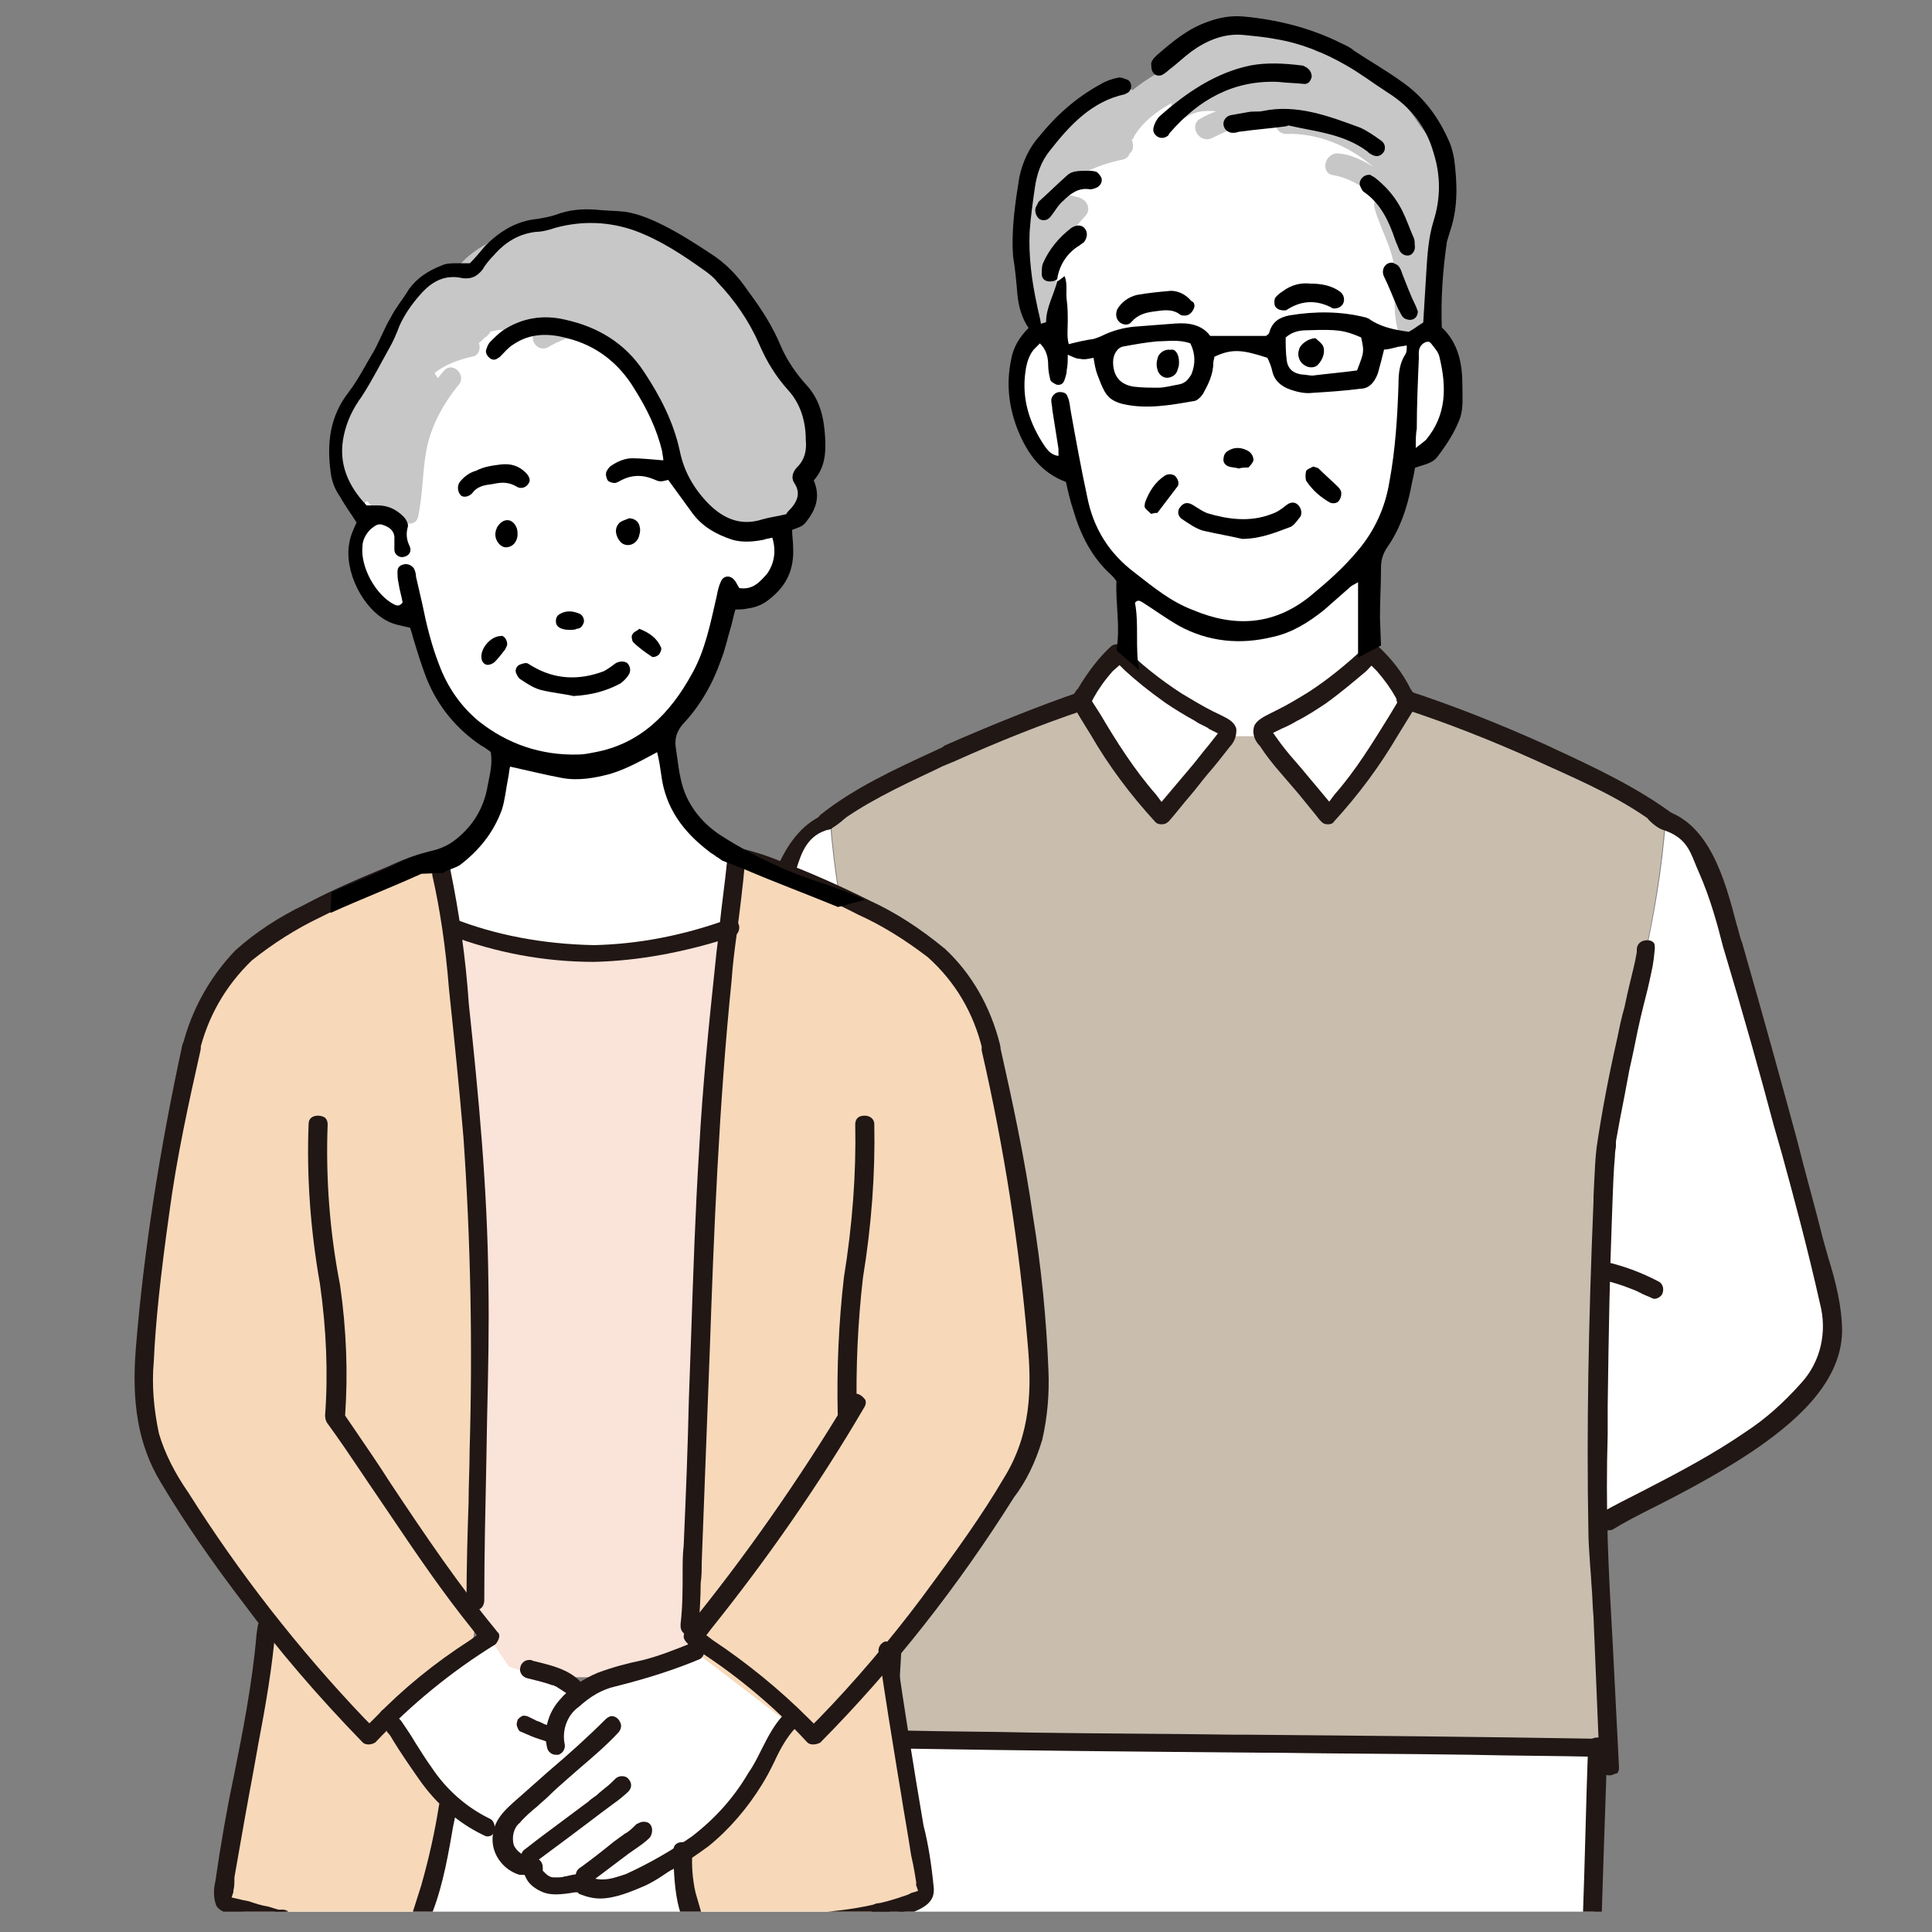 <?xml version="1.0" encoding="utf-8"?>
<!-- Generator: Adobe Illustrator 24.3.0, SVG Export Plug-In . SVG Version: 6.00 Build 0)  -->
<svg version="1.1" id="レイヤー_1" xmlns="http://www.w3.org/2000/svg" xmlns:xlink="http://www.w3.org/1999/xlink" x="0px"
	 y="0px" viewBox="0 0 750 750" style="enable-background:new 0 0 750 750;" xml:space="preserve">
<rect x="0" y="0" width="750" height="750" fill="#808080" stroke="none"/>
<style type="text/css">
	.st0{clip-path:url(#SVGID_2_);}
	.st1{fill:#FFFFFF;}
	.st2{fill:#C9BDAE;}
	.st3{fill:#211715;}
	.st4{fill-rule:evenodd;clip-rule:evenodd;fill:#C7C7C7;}
	.st5{fill-rule:evenodd;clip-rule:evenodd;}
	.st6{clip-path:url(#SVGID_4_);}
	.st7{fill:#FAE3D9;}
	.st8{fill:#F7D9BA;}
	.st9{fill:none;}
</style>
<g>
	<g>
		<defs>
			<rect id="SVGID_1_" x="34.9" y="-10" width="704.2" height="752.1"/>
		</defs>
		<clipPath id="SVGID_2_">
			<use xlink:href="#SVGID_1_"  style="overflow:visible;"/>
		</clipPath>
		<g class="st0">
			<path class="st1" d="M555,128c0,0,13,12,10,29s-20,23-20,23s-2,26-14,36l-1,36l-47,41l-45-38l1-27c-13-11-24-45-24-45
				s-17-14-19-25s5-30,5-30s-14-96,75-95S555,128,555,128z"/>
			<g>
				<path class="st2" d="M646.3,319.1c-4.4-3.6-9.2-6.8-14.4-9.2c-27.3-14.8-55.8-27.7-85.5-37.3l0,0c-9.6,15.7-18.1,31.3-30.9,44.1
					c-4-4.8-10.8-13.2-16.5-20.1c-2.8-3.6-5.6-7.2-8.4-10.8h-14.8c-2.4,3.6-5.2,7.2-8.4,10.8c-5.6,6.8-12.8,15.7-16.5,20.1
					c-12.8-12.8-21.7-28.5-30.9-44.1c0,0.4-0.4,0.8-0.4,0.8c-28.5,9.6-56.2,21.7-82.7,36.1c-5.2,2.8-10,6-14.4,9.2
					c3.2,40.9,11.6,63.4,22.9,122.4c2.4,14,3.6,142.9,3.6,156.9c0.4,25.7-0.8,51.8-3.2,77.5c65.8,0.8,213.9,1.6,278.5,2.4
					c-2.8-26.5-4-53.4-3.6-79.9c0-14.4,0.8-143.3,3.6-156.9C634.7,382.1,643.1,359.7,646.3,319.1z"/>
				<path class="st1" d="M521.5,1266.6c-0.4-0.4-0.8-0.8-1.2-1.2v-9.6c20.9,2,41.7,1.6,62.6-2c2,5.2,4.4,10.4,7.2,15.2
					c-0.8-0.4-1.6-0.4-2.4-0.8c0.8,4.4-0.8,8.8-4.8,11.2c-4,2.4-8,3.2-12.4,3.2C552.8,1283.9,535.2,1277.9,521.5,1266.6z"/>
				<path class="st1" d="M383.9,1275.9c0.8,1.2,2,2.4,3.2,3.2c4,2,8,3.2,12.4,3.2c18.5,0.4,36.1-6,49.8-18.5v-8.4
					c-20.9,2.4-42.1,2-63-0.8c-1.6,4.8-4,9.6-6.4,14c0.8-0.4,1.6-0.4,2-0.4C381.5,1270.7,382.3,1273.5,383.9,1275.9z"/>
				<path class="st1" d="M303.2,341.6c4-10.4,9.6-20.1,18.9-23.7c3.2,41.3,11.6,63.8,22.9,123.2c2.4,12.8,3.6,119.6,3.6,150.1
					l-3.6-1.6c-21.3-11.6-52.6-24.9-70.2-41.7c-8-7.6-7.6-16.5-9.2-27.7c-0.4-6.8,0.4-13.6,2.4-20.1
					c12.4-50.6,18.1-100.7,32.9-150.5C301.6,347.2,302.4,344.4,303.2,341.6z"/>
				<path class="st1" d="M666.4,346c-3.6-11.6-9.2-23.7-19.7-27.7c-3.2,41.3-11.6,63.4-22.9,122.8c-2.4,12.8-4.4,121.2-3.6,150.9
					c2-0.8,3.6-1.6,3.6-1.6c21.3-11.6,52.2-25.7,69.8-42.5c8-7.6,16.1-16.5,17.7-27.7c0.4-6.8-0.4-13.6-2.4-20.1
					c-12.4-50.6-26.1-100.7-40.9-150.5C667.2,348.4,666.8,347.2,666.4,346z"/>
				<path class="st1" d="M652,1364.2c0.4-0.4,0.8-0.8,0.8-1.6c3.6-6.8,3.6-14.8,0.8-22.1c-2.8-6.8-7.2-13.2-12-19.3
					c-11.2-14.4-23.3-28.1-36.1-41.7c-4.8-5.2-10.4-10.4-17.7-11.6c0.8,4.4-0.8,8.8-4.8,11.2c-4,2.4-8,3.2-12.4,3.2
					c-18.5,0.8-36.1-5.6-50.2-17.7c0.8,14.8,0.8,19.7,1.2,34.5c0,3.6,0.4,7.2,1.6,10.8c3.2,8,12.4,11.6,20.1,16.5
					c19.3,12,30.1,35.3,50.6,46.2c14.8,7.6,32.5,7.6,47.4-0.4C645.5,1370.6,649.2,1367.8,652,1364.2z"/>
				<path class="st1" d="M320.1,1364.6c-0.4-0.4-0.8-0.8-0.8-1.6c-3.6-6.8-4-14.8-1.2-22.1c2.8-7.2,6.8-13.6,11.6-19.3
					c11.2-14.4,22.9-28.5,35.3-42.1c4.8-5.2,10.4-10.8,17.3-12c-0.8,4.4,1.2,8.8,4.8,11.2c4,2,8,3.2,12.4,3.2
					c18.5,0.4,36.1-6,49.8-18.5c-0.4,14.8-0.4,19.7-0.8,34.5c0,3.6-0.4,7.2-1.6,10.8c-3.2,8-12.4,12-19.7,16.9
					c-19.3,12.4-29.7,35.7-49.8,47c-14.8,8-32.5,8-47.4,0.8C326.5,1371.4,322.9,1368.2,320.1,1364.6z"/>
				<path class="st1" d="M345.8,675.9c2.4,65.4,16.5,537.8,20.9,572.3c14,10.4,72.6,11.2,97.1,4.8c0.8-0.4,19.3-447.9,18.9-482h1.6
					c-0.4,34.1,17.7,481.6,18.9,482c24.5,6.4,83.1,5.6,97.1-4.8c4.4-34.1,18.1-506.9,20.9-572.3"/>
				<path class="st1" d="M515.5,316.3c12.8-12.8,21.7-28.5,30.9-44.1c-3.6-7.2-8.4-13.6-14-18.9c-11.6,11.6-25.3,21.3-40.5,28.1
					c-0.8,0.4-1.6,0.8-2,1.6c0,0.8,0,1.6,0.4,2.4c2.4,3.6,5.2,7.2,8.4,10.8C504.7,303.1,511.9,311.9,515.5,316.3z"/>
				<path class="st1" d="M450.9,316.3c-12.8-12.8-21.7-28.5-30.9-44.1c3.6-7.2,8.4-13.6,14-18.9c11.6,11.6,25.3,21.3,40.5,28.1
					c0.8,0.4,1.6,0.8,2,1.6c0,0.8,0,1.6-0.4,2.4c-2.4,3.6-5.2,7.2-8.4,10.8C461.7,303.1,454.5,311.9,450.9,316.3z"/>
			</g>
			<g>
				<path class="st3" d="M589.4,1272.3c-0.6-0.3-1.2-0.9-2-1.7c-3.2-5.2-5.9-10.7-7.8-16c-0.3-0.8,0-1.8,0.4-2.8
					c0.5-1,1.6-1.6,2.9-1.6c0.5,0,1.2,0.3,1.9,0.7c1.1,0.8,1.4,1.3,1.4,1.8v0.3l0.1,0.2c0.3,0.7,0.7,1.4,0.7,1.9v0.2l0.1,0.2
					c1.8,4.4,3.8,8.4,6.1,11.8c0.5,0.8,0.6,1.6,0.3,2.6c-0.3,0.9-1,1.6-1.7,2.3c-0.2,0.1-0.8,0.1-1.2,0.1H589.4z"/>
				<path class="st3" d="M521.9,1270.3c-0.5,0-1.2-0.3-1.9-0.7c-1.2-0.8-1.4-1.3-1.4-1.8l-1.6-11c-0.3-0.8-0.3-1.6-0.1-2.1l0.4-1.1
					l0.5-0.5v-0.5c0.6-0.7,1.8-1.3,2.9-1.3c0.5,0,1.2,0.3,1.9,0.7c1.1,0.8,1.4,1.3,1.4,1.8l1.6,11c0.3,0.8,0.3,1.6,0.1,2.1l-0.4,1.1
					l-0.5,0.5v0.4C523.8,1269.9,522.6,1270.3,521.9,1270.3z"/>
				<path class="st3" d="M379.9,1271.9c-1.5,0-3-1.2-3.3-2.7c-0.3-1,0-2,0.4-3c1.5-2.6,3.2-5.5,4.4-8.8l0.4-0.7
					c0.3-0.7,0.4-1.2,0.6-1.7c0.2-0.4,0.4-0.9,0.5-1.4l0.2-0.2c0.6-1.2,1.3-2,1.7-2.2c0.7-0.3,1.4-0.7,1.9-0.7h1.2
					c0.7,0.3,1.5,0.9,1.7,1.6c0.7,1.1,0.7,1.9,0.4,2.9c-2.1,5.5-4.7,10.5-7.1,15.1c-0.8,1.2-1.3,1.4-1.8,1.4h-0.5l-0.3,0.3
					C380.2,1271.9,380.2,1271.9,379.9,1271.9z"/>
				<path class="st3" d="M448.5,1268.3c-1.3,0-2.4-0.7-3-1.8c-0.3-0.4-0.3-0.6-0.3-1.1v-2c0.4-3.5,0.8-6.2,1.6-9.4
					c0-0.3,0.3-0.8,0.9-1.5l0.2-0.1h2.2v-1.1l0,0c0.2-0.1,0.3-0.1,0.5-0.1c1.3,0,2.4,0.7,3,1.8c0.3,0.4,0.3,0.6,0.3,1.1v2
					c-0.2,1.8-0.5,3.5-0.9,5.1c-0.3,1.5-0.6,2.9-0.7,4.4c0,0.2-0.2,0.7-0.9,1.3l-0.5,0.2l-0.7,0.6
					C449.6,1268.3,449.3,1268.3,448.5,1268.3z"/>
				<path class="st3" d="M617.9,1382.3c-2,0-3.5,0-5.4-0.4c-13.7-1.6-26.7-8.2-36.7-18.5c-3.6-3.6-7.2-7.6-10.7-11.5
					c-5.5-6.3-11.7-13.3-18.7-18.7c-2.1-1.8-4.4-3.1-6.7-4.5c-0.9-0.5-1.8-1-2.6-1.6c-8.8-5-15.7-9.6-18-19
					c-1.1-6.3-1.6-13.6-1.6-22.2v-1.2c-0.2-3.3-0.3-6.5-0.4-9.7c-0.1-3.2-0.2-6.4-0.4-9.6c0-0.8,0.2-1.3,1-2.5
					c0.7-0.7,1.6-1.1,2.7-1.1c1,0,1.9,0.3,2.4,0.9c8.6,7.3,18.3,12.4,28.2,14.7c3,0.8,10.7,2,17.5,2c7.1,0,11.8-1.3,14.4-3.9
					c1.4-1.4,2-3.8,1.5-5.9c-0.3-0.7-0.3-1.1-0.1-1.6c0.4-1.8,2-3,3.8-3h1.2c9.1,1.9,15.6,8.8,22.5,16.1l1.6,1.6
					c8.2,9,16.2,18.2,23.6,27.2l1.3,1.3l0.2,0.3c12.1,14.9,28.8,35.3,16.9,54.1c-0.2,0.1-0.3,0.5-0.5,0.7l-0.2,0.4
					C646.1,1376.4,632.3,1382.3,617.9,1382.3z M524.8,1288.8v4.8c0,7,0,14.9,4.7,20.4c2.8,3.2,6.3,5.2,9.6,7.1l1.9,1.1
					c2.6,1.3,4.5,2.5,6.3,3.9c6.6,4.9,12.4,10.1,16.7,15.1c1,1.1,1.9,2,2.8,3c0.9,1,1.8,2,2.9,3.1c8.3,9.5,17,19.4,29.2,24.7
					c5.7,2.5,12.2,3.7,19.3,3.7c13.1,0,23.8-4.4,30.2-12.5c10.6-16.5-5.5-35-16.1-47.2c-0.9-0.9-1.6-1.7-2.3-2.5
					c-0.6-0.7-1.2-1.4-1.8-2c-6.3-7.5-13.2-15.6-20-22.8c-0.8-0.8-1.6-1.6-2.3-2.7c-3.1-3.5-6.9-7.8-11.1-10.7l-2.8-2.1l-1.4,3.4
					c-1.4,3.5-4.2,6.2-8.2,7.8c-4.8,1.9-9.8,2.7-15.6,2.7c-2.4,0-4.5-0.3-6.9-0.7l-0.9-0.1c-10.6-1.2-21-4.7-30.1-10.3l-4.6-2.6
					L524.8,1288.8z"/>
				<path class="st3" d="M353.4,1382.3c-11.6,0-27-3.9-35.6-14.8l-0.5-0.5c-0.2-0.3-0.5-0.7-0.9-1c-12-18.5,4.3-39,16.1-54l1.3-1.7
					c8.3-10.5,16.2-19.9,23.6-28l1.2-1.2c6.4-7.2,13-14.6,21.9-16.5h1h1.2c0.7,0.3,1.6,1,1.8,1.4c0.3,0.6,0.6,1.9,0.3,2.7
					c-0.5,2.5,0,4.5,1.5,6c2.2,2.6,6.5,3.9,13.2,3.9c7.6,0,16.2-1.6,18.8-2.5c10.9-3.1,20.5-8.3,27.7-15.1c0.6-0.6,1.5-0.9,2.4-0.9
					c2.2,0,3.7,1.5,3.7,3.7c0,2.9-0.1,5.9-0.2,8.9c-0.1,3.1-0.2,6.3-0.2,9.6v9.6c0,7,0,14.2-2.7,20c-3,6.7-9.4,10.7-16.2,14.8
					l-0.6,0.4c-3.9,2.4-8.4,5.2-12.2,8.5c-5.3,4.9-9.8,10.2-14.2,15.4c-4.3,5.1-8.8,10.4-13.9,14.7c-10.3,9.9-23.7,15.8-37.8,16.6
					H353.4z M375.3,1274.7c-4.1,3-7.8,7.1-10.8,10.4c-0.4,0.4-0.8,0.9-1.2,1.5c-0.4,0.5-0.7,0.9-1.1,1.3
					c-6.7,7.4-13.1,15.1-19.8,23.4c-1.2,1.6-2.3,2.7-3.9,4.3l-0.7,0.9c-9.9,11.9-24.9,29.9-15.1,45.9c6.8,8,17.8,12.6,30.3,12.6
					c6,0,12.6-1.2,18.1-3.3c12.8-5,22-15.9,30.2-25.6l4.8-6c5.3-6.2,10.5-11.1,15.8-15c1.2-1,2.6-1.8,4-2.6c0.9-0.5,1.8-1.1,2.8-1.7
					l1.3-0.8c3.7-2.2,7.6-4.5,10.6-7.8c4.8-5.6,4.7-13.5,4.3-20.5v-4.8l0.5-15.2l-4.6,2.6c-9.7,5.9-20.1,9.6-30.1,10.7
					c-2.8,0.4-6,0.8-8.7,0.8c-5.5,0-10.5-0.9-14.8-2.7c-3.7-1.5-6.3-4-8.2-7.9l-1.8-4.6L375.3,1274.7z"/>
				<path class="st3" d="M624.7,689.2c-1.8,0-3.7-1.1-3.7-3.3c-0.8-18.9-1.6-38.5-2.4-58.2c-0.2-2.1-0.3-4.2-0.4-6.3
					c-0.1-2.1-0.2-4.3-0.4-6.3c-0.1-2.4-0.3-4.8-0.5-7.2c-0.3-4.7-0.7-9.6-0.7-14.4c-0.7-37.9,0-79.5,2-127.2v-1.7
					c0.1-2.1,0.2-4.2,0.3-6.4c0.2-4.2,0.4-8.5,0.9-12.7c1.9-13.1,4.6-27.4,8-42.4c0.8-3.9,1.6-8,2.8-12c1.5-7.3,2.8-12.1,3.7-16
					c0.3-1.6,0.4-1.4,1.1-5.5v-1.3c0.4-2.8,2.7-3.3,4.1-3.3c1,0,1.9,0.3,2.4,0.9c0.4,0.4,0.5,0.8,0.5,2.4c-0.6,6.5-1,7.4-2,12.2
					c-0.8,3.9-2.1,8.4-3.5,14.4c-0.8,3.4-1.5,6.8-2.2,10.3c-0.7,3.4-1.4,6.8-2.2,10.2c-1.2,6.5-2.4,12.9-3.6,18.9l-1.6,8.8v1.8
					c0,0.5-0.1,1-0.2,1.5c-0.1,0.7-0.2,1.5-0.2,2.5c-0.5,5.6-0.7,11.3-0.9,16.8c-0.1,2.8-0.2,5.6-0.3,8.4c-0.8,20.7-1.2,42-1.6,71.9
					v10.9c-0.4,13.2-0.4,26.9,0,40.6c0.4,13.4,1.2,27.2,2,41.4l2.4,47.3c0,0.8-0.2,1.5-0.6,2.1c-0.3,0.1-0.7,0.2-1,0.3
					C626.1,689,625.4,689.2,624.7,689.2z"/>
				<path class="st3" d="M321.7,322c-2.1,0-3.6-1.5-4.2-2.9c-0.2-1,0-1.8,1-2.8c12.9-10.3,28.7-17.6,44.1-24.7l3.4-1.6l0.5-0.5
					c19.6-8.6,36.7-15.4,52.3-20.8l0,0c0.1,0,0.4-0.1,0.7-0.2c0.2-0.1,0.4-0.1,0.5-0.1c1.9,0,2.6,1.9,2.9,3.1
					c0.3,1.5-0.2,3.4-2.5,4.3c-15.5,5.2-32.2,11.8-49.8,19.7l-4.8,2l-3.7,1.8c-13.4,6.3-27.2,12.8-38.7,21.7l-0.2,0.2l-0.1,0.2
					C322.9,321.7,322.2,322,321.7,322z"/>
				<path class="st3" d="M344.2,689.2c-1.1,0-2.3-0.4-2.8-0.9s-0.9-1.4-0.9-2.4c0.4-14.5,1.2-29.1,2-44.1c1.2-16.3,2-33.2,2.4-50.2
					c0.4-39.5-0.3-82.1-2-126.5l-1.2-21.3v-1.1c-0.8-3.3-1.2-5.9-1.6-9.4c-0.5-2.3-0.8-4.2-1.2-5.8c-1.6-8.8-3.6-17.8-5.6-26.5
					l-1.6-6.4c-1.7-8.1-3.2-13.4-4.2-17.8c-1.3-6-1.4-5.8-1.6-8.4v-1.1c0-1,0-1.9,0.5-2.4s1.4-0.9,2.4-0.9c1.7,0,3.8,1.1,4.1,3.4
					c0.4,3.4,0.1,2.1,1.3,7.7c0.9,4,2.4,9,4.1,16.7l0.2,1c1.5,7.3,3.1,14.6,4.6,21.5c2.8,10.7,4.8,21.8,6,33.2
					c0.4,8,0.8,16,1.2,23.6c0.7,22.5,1.1,44.1,1.5,65l0.1,5.2v7.6c0.4,14.9,0.4,30.6,0.4,45.7c0,15.6-1.3,31.8-2.4,46.1
					c-0.2,3.5-0.4,6.9-0.6,10.4c-0.7,11.1-1.4,22.5-1.4,33.9C347.8,688.1,345.9,689.2,344.2,689.2z"/>
				<path class="st3" d="M620.7,682c-8.2-0.2-16.5-0.3-24.8-0.4c-8.4-0.1-16.7-0.2-25-0.4c-12.9-0.2-25.6-0.3-38.3-0.4
					c-12.7-0.1-25.5-0.2-38.3-0.4h-4.8c-45.2-0.4-91.9-0.8-138.1-1.6c-3,0-3.3-2.6-3.3-3.7c0-2.2,1.1-3.3,3.3-3.3
					c8.3,0.2,16.6,0.3,24.8,0.4c8.3,0.1,16.6,0.2,24.9,0.4c13.1,0.2,26,0.3,38.9,0.4c12.9,0.1,25.9,0.2,38.9,0.4h5.1
					c44.9,0.4,91.3,0.8,136.5,1.6c3,0,3.3,2.6,3.3,3.7C623.9,679.3,623.8,682,620.7,682z"/>
				<path class="st3" d="M515.5,320c-1,0-1.9-0.3-2.4-0.9l-0.8-0.8c-1.2-1.5-2.4-3.1-3.7-4.6c-1.5-1.8-2.9-3.6-4.3-5.3l-7.3-8.5
					c-2.9-3.3-5.7-6.9-7.9-10.3c-2.2-2.2-3-5-2.3-7.5c0.7-2.3,3.6-3.8,6.6-5.3l2.4-1.2c4.1-2,8.2-4.5,12.1-6.9
					c7.3-4.7,14.6-10.6,22.3-17.8c0.6-0.6,1.5-0.9,2.4-0.9c1,0,1.9,0.3,2.4,0.9c5.4,5,9.6,10.5,12.6,16.6c1.3,1.7,2,3.2,2.3,4.9
					c0,1.3-0.4,2.5-1.3,3.4l-5.8,9.4c-7.1,12.1-15.3,23.2-25.1,33.9C517.4,319.7,516.5,320,515.5,320z M530.4,260.5
					c-5.1,4.3-10.3,8.7-15.9,12.7c-3.5,2.3-7.1,4.7-11.1,6.7c-2,1.2-3.6,2-5.5,2.8l-3.7,1.8l2.8,3.9c2.5,3.4,5.1,6.3,7.7,9.3
					l11.3,13.5l2.1-2.8c8.2-9.3,14.7-20,21.1-30.3l3.3-5.5l-0.6-1.7c-2-3.6-4.3-6.8-7.4-10.4l-2.1-2.1L530.4,260.5z"/>
				<path class="st3" d="M450.9,320c-1,0-1.9-0.3-2.4-0.9c-9.8-10.7-18.1-21.8-25.1-33.9c0,0-4-6.4-5.6-9.2c-1.4-1.5-1.8-3-1.5-4.8
					c0.4-1.5,1.1-2.9,2.1-3.8c4.4-7.3,8.3-12.2,12.8-16.4c0.6-0.6,1.5-0.9,2.4-0.9c1,0,1.9,0.3,2.4,0.9c6.6,6.6,14.2,12.7,22.7,18.2
					c4,2.4,8.1,4.9,12.1,6.9l3.1,1.5c2.8,1.4,5.1,2.5,6,5.1c0.3,2.5-0.6,5.3-2.5,7.2c-2.8,3.6-5.7,7.3-8.5,10.5
					c-1.2,1.4-2.3,2.8-3.4,4.2c-1.1,1.4-2.2,2.8-3.4,4.2c-1.4,1.6-2.7,3.2-4,4.8c-1.3,1.6-2.6,3.2-4,4.8c-0.1,0.1-0.2,0.3-0.3,0.4
					h-0.1l-0.3,0.3C452.8,319.7,451.9,320,450.9,320z M432,260.5c-3.2,3.6-5.5,6.9-7.4,10.3l-0.7,1.4l3.2,5
					c6.2,10.5,13.2,21.6,21.8,31.4l2,2.7l11.4-13.5c1.2-1.4,2.3-2.8,3.4-4.2c1.1-1.4,2.2-2.8,3.4-4.2l3.7-4.7l-3.6-1.8l-0.1-0.2
					l-1.5-0.8c-1.3-0.6-2.7-1.3-3.8-2.1c-4-2.2-7.9-4.6-11.3-6.9c-6.6-4.7-11.3-8.5-15.9-12.7l-2-2L432,260.5z"/>
				<path class="st3" d="M345,593.7c-0.5,0-1.2-0.3-1.9-0.7l-3.4-1.8c-5.1-2.7-10.3-5.5-15.5-7.8c-14.9-7.5-29.4-15-41.9-24.3
					c-6.8-5.3-14.5-11.3-17.3-20.3c-2.7-9.8-3.6-20.2-2.4-30c0.8-4.8,1.8-9.4,3-14.3c0.6-2.7,1.2-5.3,1.8-8.1l0.1-0.5
					c1.2-5,2.3-10,3.5-14.7c2.2-10.6,4.7-23.1,6.8-35.4l0.4-2.8c5.1-27.7,9.9-51.2,16.8-75.7c4.1-15.2,10.2-38.2,29.3-42.5h0.9
					c2.6,0,3.4,0.7,3.6,2c-0.6,0.8-3.3,3.3-6.6,5.1c-8.8,2-11.1,9.2-13.1,15.6c-0.5,1.4-0.9,2.9-1.4,4.2
					c-4.1,11.6-7.3,22.8-9.7,34.3c-4.2,17.4-8.1,36.7-12.4,60.6l-1.6,8.8c-1.8,9.8-4.3,22.7-7.2,35.3l-0.5,2.5
					c-1,4.9-2.1,9.9-3.5,14.7c-1.8,6.4-2.9,12-3.3,17.1c0,6.1,0.5,11.2,1.6,15.6c0.4,4,1.7,7.8,3.8,11.2c4.9,7.3,12.9,12.2,20,16.6
					l0.4,0.3l1.5,1.1c10.8,6.7,22.2,12.5,31.9,17.4c6,3.2,12.5,6.5,18.9,9.6c2.2,1.1,1.5,3.3,1.4,3.4
					C347.9,592.5,346.5,593.7,345,593.7z"/>
				<path class="st3" d="M329.3,504.2c-1.3,0-2.4-0.7-3-1.8c-0.9-1.6-0.3-4.1,1.2-4.9c5.9-3.1,12.2-5.5,18.9-7.1c0,0,0,0,0.1,0
					c0.2,0,0.5-0.2,0.8-0.3c0.1,0,0.1,0,0.1,0c1.5,0,3,1.2,3.2,2.6c0.3,1,0,2-0.4,3c-0.7,1-1.2,1.2-1.7,1.2
					c-4.9,1.4-8.4,2.6-12.1,4.1c-2,0.8-3.7,1.6-5.3,2.4C330.7,503.9,329.9,504.2,329.3,504.2z"/>
				<path class="st3" d="M646.7,322c-0.8,0-1.4-0.2-2.6-1c-12.9-10.1-28.4-17-43.5-23.8l-4.4-2c-17.5-7.9-34.9-14.7-51.5-20.1
					c-2.3-0.7-2.7-2.9-2.4-4.3c0.2-1.2,0.9-3.1,2.9-3.1c0.4,0,0.7,0,0.8,0.1l0.2,0.2l0.2,0.1c17.5,5.7,35.2,12.7,54.1,21.2l2.1,1
					c16.4,7.6,33.3,15.5,47.5,26.2c1.2,1.2,1.3,1.8,0.9,2.6C650.3,320.7,648.3,322,646.7,322z"/>
				<path class="st3" d="M623.5,594.1c-2.2,0-3.4-2.3-3.8-3.3c-0.2-0.5-0.3-2.2,1.6-3.4c5.5-3.1,11.1-5.9,16.6-8.7
					c13.2-6.8,27.1-14.1,40-23c7.3-4.8,14.2-10.8,21.5-19c7.4-8.2,10-19.7,7.1-30.7c-4.7-21.1-10.4-42.2-14.8-58.2l-3.2-11.2
					c-5.3-20-11.7-42.7-19.7-69.4c-2-7.9-4.8-18.4-9.3-28.6c-0.6-1.3-1.1-2.6-1.6-3.8c-2.1-5.2-4-9.8-11.9-12.5
					c-2.7-0.7-5.8-3.7-6.4-4.6c0.4-1.7,1.5-3.6,3.6-3.6h1.2c19.2,4.3,25.3,27.8,29.8,44.9c0.4,1.1,0.6,2.2,0.9,3.2
					c0.3,1.3,0.7,2.6,1.2,3.8c8.5,29.7,15.2,53.9,21.2,76.1c1.6,6.4,3.3,12.7,5,19.1c1.7,6.3,3.4,12.6,5,19.1l2.4,8.5
					c2.6,8.4,5.2,18.3,5.2,28.2c-0.4,20.8-20.1,36.4-34.8,46.4c-10.5,7-22.9,14-38,21.6c-5.6,2.8-11.3,5.7-16.5,8.9
					C624.7,594.1,624.2,594.1,623.5,594.1z"/>
				<path class="st3" d="M642.3,504.2c-0.5,0-1.2-0.3-1.9-0.7c-2.1-0.8-3.7-1.6-5.2-2.4c-5.6-2.3-10.4-3.8-14.8-4.5
					c-1.5-0.5-2.9-2.2-2.3-4.1c0.3-1.6,1.8-2.8,3.3-2.8h1.2c7.2,1.5,14.7,4.3,21.5,7.9c1.5,0.9,2,3.1,1.1,4.9
					C644.8,503.2,643.5,504.2,642.3,504.2z"/>
				<path class="st3" d="M545.2,1260.3c-14.7,0-28.6-1.3-41.5-4c-3.7-1-4.3-2.4-4.7-6.6l-0.1-1.2c-0.4-6-0.7-11.6-0.7-17.6l-0.4-5.7
					l-4.8-107.9c-1.8-42.2-3.9-94.7-5.6-144.9l-1.3-35.6c-1.2-32.4-2.4-64.8-3.5-96.5c-0.2-3.1-0.3-6.2-0.4-9.3
					c-0.1-3-0.2-6.1-0.4-9.2c-0.7-15.1-1.6-33.9-1.2-51.3v-0.4c0-2.2,1.9-3.3,3.7-3.3c1.1,0,2.3,0.4,2.8,0.9s0.9,1.4,0.9,2.4v3.6
					c0,19.7,0.7,41.1,2,65.5c0.2,3,0.3,6.1,0.4,9.2c0.1,3.1,0.2,6.2,0.4,9.2c0.8,23.5,1.7,47,2.6,70.5c0.9,23.7,1.8,47.4,2.6,71.2
					c2,48.6,4,97.1,6,145.3l0.4,14c1.2,26.9,2.4,54.2,3.6,81.5l0.4,8.8l1.9,0.7c1.4,0.2,2.7,0.5,4,0.7s2.6,0.4,3.8,0.6
					c8.7,1.1,18.2,1.6,29.1,1.6c5.5,0,11.4-0.4,17.3-0.8h1.9l3.4-0.3c9.2-0.7,19.6-1.5,27.3-5.9l1.4-0.7v-1.5
					c1.4-16.4,2.3-34.5,2.8-55.4c0-5.1,0.4-10.5,0.8-16c1.4-38.1,2.9-76.9,4.3-115.7l0.5-13.6l4.8-149.3l4.8-150.1
					c0.4-10.9,0.7-21.9,1-32.9c0.3-10.9,0.6-21.8,1-32.5c0-3,2.6-3.3,3.7-3.3c1.1,0,2.3,0.4,2.8,0.9s0.9,1.4,0.9,2.4l-0.4,14
					c-1.2,34.5-2.4,70.3-3.2,105.5l-5.1,160.9c-1.5,47.6-3,96.9-4.9,145.3l-0.4,9.2l-0.2,5c-1.1,32.5-2.3,66.1-4.2,99l-0.4,4.4
					l-0.1,0.9c-0.4,7.4-0.8,15-1.6,22.3c0,2.8-0.8,4.8-2.4,6.1c-4.4,2.6-8.6,4.3-12.7,5C575.8,1258.7,561.7,1260.3,545.2,1260.3z"/>
				<path class="st3" d="M421.6,1260.3c-3.6,0-6.8,0-10.3-0.4H410c-13.1,0-25.7-2-38.6-6c-5-1.9-8.2-3.3-8.9-7.5
					c0-0.5-0.1-1.1-0.2-1.8c-0.1-0.5-0.2-1.1-0.2-1.6c-0.2-2.1-0.3-4.1-0.4-6.1s-0.2-4-0.4-6c-0.4-7.1-0.7-14.1-1-21.3
					c-0.3-6.5-0.6-13.1-1-20c-1.4-29.6-2.4-58.5-3.4-89.1c-0.5-13.5-0.9-27.2-1.4-40.9c-0.8-26.9-1.7-53.7-2.7-80.6
					c-0.9-25.6-1.8-51.2-2.6-76.7L344,741.4c-0.3-7.3-0.5-14.5-0.7-21.7c-0.4-14.4-0.9-29.3-1.7-44.1v-0.7c0-0.5,0.3-1,0.9-1.6
					s1.5-0.9,2.8-0.9c1.8,0,3.7,1.1,3.7,3.3v5.2l2.4,69.1l0.4,18c0.8,23.1,1.5,46.1,2.2,69c0.7,23,1.4,46,2.2,69l0.2,5.9
					c1.5,47.6,3.1,96.8,5,145c0.5,13.7,1,27.3,1.5,40.8c1,27.9,2,56.8,3.4,85.6c0.4,5.6,0.4,10.8,0.4,16.4c0.4,14.3,0.8,29,2.4,43.5
					v1.4l1.4,0.7c3.6,1.8,7.3,2.9,10.8,3.3c12,2.4,24.2,3.6,36.2,3.6c3.3,0,6.1,0,9.4-0.4h0.1c7.1,0,14.8-0.8,22.3-1.6l0,0
					c1.4,0,2.5-0.3,3.8-0.6l0.8-0.2c0.6-0.2,1.2-0.3,1.7-0.4c0.7-0.1,1.3-0.2,2-0.4l0.8,0.1h0.9l0.6-2.9c0.4-3.8,0.4-7.4,0.4-10.7
					v-2.4c1.6-32.5,3.2-67.1,4.4-100.3v-3.7c2-49.3,4-98.7,6-147.6c2-45,3.6-90.6,5.1-134.7l0.1-3.3c0.2-3.2,0.3-6.3,0.4-9.5
					c0.1-3.1,0.2-6.2,0.4-9.3c0.7-15.9,1.6-35.6,1.2-54.3c0-0.9,0.3-1.8,0.9-2.4c0.6-0.6,1.5-0.9,2.8-0.9c1.1,0,3.7,0.3,3.7,3.3v8.8
					c-0.4,25.9-1.2,51.3-2.4,75.4l-0.4,15.7c-0.8,23.3-1.7,46.7-2.6,70.1c-0.9,24.1-1.8,48.2-2.6,72.4c-1,23.9-1.9,47.9-2.9,71.9
					c-0.9,23.1-1.8,46.2-2.8,69.4l-0.8,14.4c-0.6,12.5-1.1,25.2-1.6,37.9c-0.5,12.3-1,24.6-1.6,36.8v2.1c0,2,0,3.9-0.4,5.8
					c0,1.4,0,2-0.3,2.5c-0.7,2.7-4.1,3.4-8.8,4.2l-1.7,0.4C446,1259.4,434.2,1260.3,421.6,1260.3z"/>
			</g>
			<g>
				<path class="st4" d="M551.2,48.7c-8.4-13.6-22.9-24.9-37.3-28.5c-0.8,0-1.2,0-2,0c-6.4-3.6-12.8-6.4-20.5-6.8
					c-0.8,0-1.6,0-2,0.4c-0.8-0.4-2-0.4-2.8-0.4C473.4,11,460.1,15,450.1,25c-1.2,1.2-1.2,2.4-1.2,3.6c-3.2,2-6.4,4-9.2,6.4
					c-0.4-0.4-1.2-0.4-2-0.4c-16.1,1.6-29.3,13.6-36.5,27.7c-9.6,18.5-4.4,44.1,0.4,63.4c1.2,4.8,8.8,3.6,8.4-1.2
					c-0.8-15.7,0-28.9,11.2-40.5c2.4-2.4,1.2-6-2-7.2c-2.4-0.8-4.4-1.2-7.2-1.2c-0.4,0-1.2,0-1.6,0c5.6-7.6,16.9-12,25.3-13.6
					c1.6-0.4,2.4-1.2,2.8-2.4c1.2-0.8,1.6-2.4,1.2-4c0-0.4,0-0.8-0.4-1.2c0.4-0.4,0.8-0.8,0.8-1.2c3.2-5.6,8.8-10,14.8-13.2
					c-1.2,3.2,2.4,7.6,6,5.2c3.2-2,7.2-2.4,11.2-2c-2,0.8-4,1.6-6,2.8c-4.8,2.4-0.8,10,4.4,7.6c8-4,16.5-7.2,25.3-8.4
					c-1.6,2.4-0.4,6.8,3.6,6.8c12.4-0.4,24.5,4.8,33.7,12.8c-4.4-2.8-8.8-4.8-13.2-5.2c-5.6-0.8-7.6,7.6-2.4,8.4s11.6,4,16.9,8.8
					c-0.8,0.8-1.2,2.4-0.8,4c2.4,8.8,9.2,19.3,7.6,28.5c-0.4,1.2,0,2,0.4,2.8c-0.4,6.4-0.4,12.8,2,18.9c2,5.2,10.4,2.8,8.4-2.4
					c-0.4-0.4-0.4-1.2-0.4-1.6c1.6-0.4,3.2-1.6,3.2-4c-0.8-9.6-0.4-19.3,0.4-28.9c0-1.2,0.4-2.4,0.4-3.6c0.8-0.4,1.6-1.2,2-2.4
					C562.9,72.3,560.1,59.5,551.2,48.7z M486.6,28.6c-3.6,0-7.6,0-11.2,0.4C479.8,27.8,483.8,27.4,486.6,28.6z M463.7,34.6
					c2-1.2,4.8-2.4,7.2-3.6c-0.8,0.8-0.8,2-0.4,3.2C468.6,34.2,466.2,34.2,463.7,34.6z M492.6,29.4c-0.8,0-1.2,0-2-0.4
					c0.8-0.4,1.6-1.2,2.4-2C492.6,27.8,492.2,28.6,492.6,29.4z"/>
				<path class="st5" d="M471.4,138.5c0,0.8-0.4,1.6-0.4,2.4c0,4.4-2,8.4-4,12c-0.8,1.2-2.4,2.8-3.6,2.8c-9.2,1.6-18.1,3.2-27.3,1.2
					c-3.2-0.8-5.6-2-7.2-4.8c-1.2-2-2-4.4-2.8-6.4s-1.2-4.4-1.6-6.8c-2,0.4-3.6,0.8-5.2,0.4c-1.6,0-2.8-0.8-4.8-1.6c0,2.4,0,4-0.4,6
					c0,1.2-0.4,2.4-0.8,3.6c-0.4,1.6-1.6,2.4-3.2,2c-0.8-0.4-2.4-1.2-2.4-2c-0.4-1.6-0.8-3.6-0.8-5.6c0-3.2-0.8-6-3.2-8.4
					c-0.8,0.8-1.6,1.6-2.4,2.4c-2,2.4-2.8,5.6-3.2,8.4c-1.6,10.8,1.6,20.5,7.6,29.3c1.2,1.6,2.4,3.2,5.2,3.6c0-0.8,0-2,0-2.8
					c-0.8-5.2-1.6-10-2.4-15.2c0-1.2-0.4-2.4-0.4-3.6c0-1.6,1.6-3.2,3.2-3.2s2.8,0.4,3.2,2c0.8,1.6,0.8,3.6,1.2,5.6
					c2,11.2,4,22.1,6.4,33.3c2.4,12,8.4,21.7,18.5,29.3c7.2,5.6,14,11.2,22.5,14.4c16.1,6.8,31.3,6,45.3-5.2
					c6.8-5.6,13.2-11.2,18.9-18.1c6.4-7.6,10.4-16.5,12-26.1c2.4-12.8,3.2-25.7,3.6-38.5c0-4,0.4-8,2.8-11.6
					c0.4-0.8,0.4-1.6,0.4-3.2c-2,0.4-3.2,0.4-4.4,0.8c-1.6,0.4-3.2,0.8-4.4,0.8c-0.8,3.2-1.6,6.4-2.4,9.2c-1.2,3.2-3.2,6-6.8,6
					c-6,0.8-12,1.2-18.5,1.6c-3.2,0.4-6.4-0.4-9.6-1.6c-2.8-1.2-5.2-3.2-6-6.4c-0.4-2-1.2-4-2-5.6
					C482.2,135.7,478.2,135.3,471.4,138.5z M527.2,255.3c0-9.6,0-19.3,0-29.3c-1.2,0.8-2.4,1.2-3.2,2c-3.2,2.8-6.8,6-10,8.8
					c-6,4.8-12.4,8.8-19.7,10.4c-12.8,3.2-25.3,2-36.9-4.4c-4.8-2.8-9.2-6-13.6-8.8c-0.8-0.4-2-1.6-3.2,0c1.6,8.4,0,17.3,1.6,26.1
					l-8.8-7.6c1.6-9.2-0.4-18.1,0-26.9c-0.8-1.2-1.6-2-2-2.4c-7.6-6.8-12-15.7-14.8-25.3c-1.2-3.6-2-7.2-2.8-10.8
					c-9.6-3.6-14.8-10.8-18.5-19.7c-3.6-8.8-4.8-18.1-2.8-27.7c0.8-4.8,3.2-8.8,6.8-12.4c-2.8-4-4-8.8-4.4-13.6
					c-0.4-4.8-0.8-9.2-1.6-14c-0.8-10.4,0.8-20.9,2.4-30.9c1.2-5.6,3.6-11.2,7.6-15.7c6.8-8.4,14.4-15.2,24.1-20.5
					c2-1.2,4.4-2,6.4-2.4c1.2-0.4,2.8,0.4,4,0.8c2,1.2,1.6,4.4-0.4,5.2c-0.4,0-0.4,0.4-0.8,0.4c-12.8,2.8-21.3,12-28.9,21.7
					c-3.6,4.4-5.2,9.2-6,14.8s-1.6,11.2-2,16.9c-0.4,9.6,0.8,18.9,2.8,28.1c0.4,2.4,1.2,4.8,1.6,7.6c0.8-0.4,2-0.4,2-0.8
					c0-5.6,3.2-10.8,4.4-16.1v0.4c0.8-0.4,1.6-1.2,2.8-2c1.2,3.2,0.4,6.4,0.8,9.2c0.4,2.8,0.4,5.6,0.4,8.4c0,3.2-0.4,6,0.4,8.8
					c3.2-0.8,6.4-1.6,9.6-2c1.2-0.4,2.4-0.8,3.2-1.2c4-2,8.4-3.2,12.8-3.6c5.2-0.4,10.4-0.8,15.7-1.2c5.2-0.4,10.4,0.4,13.6,4.8
					c7.6,0,14.4,0,21.7,0c0.4-0.4,1.2-0.8,1.2-1.2c1.2-4.4,4-6,8-6.8c10-1.6,19.7-1.6,29.3,0.8c0.4,0,0.8,0.4,1.2,0.4
					c4.4,3.2,9.6,4.4,15.7,5.2c1.6-0.8,3.6-2.4,5.6-3.6c0.4-6.4,0.8-13.2,1.2-19.7c0.4-6.4,0.8-13.2,2.8-19.7
					c2.8-8.8,2.8-17.7,0-26.5c-2.8-10-8.8-17.7-17.7-23.3c-5.6-3.6-10.8-7.6-16.5-10.8c-8.4-4.8-17.3-8.4-26.9-10
					c-4-0.8-8.4-1.2-12.4-1.6c-7.6-0.8-14.4,2-20.5,6.4c-3.2,2.4-5.6,4.8-8.8,7.2c-0.8,0.8-2,1.6-2.8,2c-1.6,0.4-2.8,0-3.6-1.6
					c-0.4-0.8-0.4-2.4-0.4-3.2c0.4-1.2,1.2-2,2-2.8c6-5.2,12-10.4,20.1-13.2c4.4-1.6,8.8-2.4,13.6-2c13.2,1.2,26.1,4.4,38.1,10.4
					c1.6,0.8,3.6,1.6,4.8,2.8c6,4,12.4,7.6,18.5,12c8.8,6,14.8,14.4,18.9,24.1c0.8,2,1.2,4,1.6,6c1.2,9.2,1.6,18.9-1.6,28.1
					c-0.4,1.2-0.8,2.8-1.2,4c-1.6,10.8-2.4,22.1-2,33.3c6.4,6,8,14,8,22.5c0,4.4,0.4,8.4-0.8,12.4c-2,5.6-5.2,10.4-8.8,15.2
					c-2,2.8-5.6,3.2-8.8,4.4c-0.4,2.8-1.2,5.6-1.6,8c-1.6,8-4.4,16.1-9.2,22.9c-1.6,2.4-2.4,4.8-2.4,8c0,6.4-0.4,12.8-0.4,19.3
					c0,1.6,0.4,9.2,0.4,10.8L527.2,255.3z M462.1,133.3c-4.4-1.6-8.8-0.8-12.8-0.8c-4.4,0.4-8.8,1.2-13.2,2c-2.4,0.4-4,3.2-4,6
					c0,5.6,2.8,8.8,8,9.6c3.2,0.4,6.4,0.4,9.6,0.4c2.4,0,5.2-0.8,7.6-1.2c2.8-0.4,4-2,5.2-4C464.1,141.4,464.1,137.3,462.1,133.3z
					 M526.8,143.8c2.8-7.2,2.8-7.2,1.6-12.8c-6.4-2.8-9.2-3.2-20.5-2.8c-3.2,0-6,0.4-8.8,2.8c0,2.8,0,6,0.4,8.8
					c0.4,3.6,2.8,5.2,6,5.6c1.2,0,2.8,0.4,4,0.4C515.9,145,521.1,144.6,526.8,143.8z M549.6,173.9c2-1.6,3.2-2.4,4-3.2
					c8-9.6,8-20.5,5.2-32.1c-0.4-2-2-3.6-3.2-5.2c-0.8-1.2-2-0.8-3.2,0c-2,1.6-1.6,3.6-1.6,5.6c-0.4,9.2-0.8,18.5-0.8,27.3
					C549.6,168.6,549.6,170.7,549.6,173.9z"/>
				<path class="st5" d="M496.3,31.8c-17.3-0.8-30.9,6.8-42.1,19.7c-0.4,0.4-0.4,0.8-0.8,1.2c-1.2,0.8-2.4,1.2-4,0.4
					c-1.2-0.8-2-2-1.6-3.6s1.2-3.2,2.4-4.4c10.4-9.2,21.7-16.9,35.3-19.7c6.4-1.2,13.2-0.8,19.7,0c0.8,0,1.2,0.4,2,0.8
					c1.2,0.8,2,2,2,3.6c-0.4,1.6-1.2,2.8-2.8,2.8C502.7,32.2,499.5,32.2,496.3,31.8z"/>
				<path class="st5" d="M498.7,49.1c-6,0.8-11.6,1.2-17.3,2c-0.8,0-1.2,0.4-2,0.4c-2,0.4-4-0.8-4.4-2.8c-0.4-1.6,0.8-3.6,2.8-4
					c2.4-0.4,4.4-0.8,6.8-1.2c2-0.4,4,0,5.6-0.4c13.2-2.8,25.7,2,37.7,6.4c2.8,1.2,5.6,3.2,8.4,5.2c1.6,1.2,1.6,3.2,0.8,4.4
					c-1.2,1.6-2.8,2-4.8,0.8c-0.8-0.4-1.2-0.8-1.6-1.2c-9.2-6.8-20.1-7.6-30.5-10C499.1,49.1,498.7,49.1,498.7,49.1z"/>
				<path class="st5" d="M532,67.9c0.4,0.4,1.6,0.8,2.4,1.6c4.4,3.6,7.6,7.6,10,12.4c1.6,3.2,2.8,6.8,4.4,10.4
					c0.4,0.8,0.4,2,0.4,2.8c0.4,2-0.8,3.6-2,4c-1.6,0.4-3.2-0.4-4-2c-0.4-1.2-1.2-2.8-1.6-4c-2.4-7.2-5.6-14-12-18.5
					c-0.8-0.4-1.2-1.6-1.6-2.4C527.2,70.3,529.2,67.5,532,67.9z"/>
				<path class="st5" d="M463.7,118.9c-0.4,2-2,3.6-3.6,3.6c-0.8,0-1.6,0-2-0.4c-3.2-2.4-6.8-1.6-10-1.2s-6.4,1.2-8.8,4
					c-1.2,1.6-3.2,1.2-4.4,0.4c-1.6-1.2-2-3.2-1.2-5.2c1.6-2.8,4.4-4.8,7.6-5.6c4.4-0.8,8.8-1.2,13.2-1.6c3.2,0,6,1.6,8,4
					C463.7,117.3,463.7,118.5,463.7,118.9z"/>
				<path class="st5" d="M422.8,66.3c0.4,0,1.6,0,2.8,0.4c0.8,0.4,1.6,1.6,2,2.4c0.4,1.6-0.4,2.8-1.6,3.6c-0.8,0.4-2,0.8-2.8,0.8
					c-4.4-0.8-7.6,1.6-10.4,4.4c-2,1.6-3.2,4-4.8,6c-1.2,1.6-2.8,2-4.4,1.2c-1.2-0.8-2-2.8-1.6-4.4c0.4-0.8,0.8-1.6,1.2-2.4
					c3.6-3.2,7.2-6.8,10.8-10C416,66.3,418.4,66.3,422.8,66.3z"/>
				<path class="st5" d="M508.7,110.1c4.4,0,8.4,0.8,11.6,3.2c2,1.6,2,4.8-0.4,6c-0.8,0.4-2.4,0.8-3.2,0c-5.6-2.8-11.2-2.8-16.9,0.8
					c-0.4,0.4-0.8,0.4-1.2,0.4c-1.6,0-2.8-0.4-3.6-1.6c-0.4-0.8-0.4-2.4,0-3.2c0.8-1.2,2-2,3.2-2.8
					C501.5,110.5,505.1,109.7,508.7,110.1z"/>
				<path class="st5" d="M410.4,108.4c-0.8,0.4-1.2,0.8-2,0.8c-2.4,0.4-4-0.8-4-2.8c0-1.2,0-2.8,0.4-4c2.4-5.6,6.4-10.4,11.2-14
					c2-1.2,4-1.2,5.2,0.4s0.8,3.6-0.4,5.2c-0.4,0.4-1.2,0.8-1.6,1.2C414.4,98,411.2,102.8,410.4,108.4L410.4,108.4z"/>
				<path class="st5" d="M540.8,102c0.4,0.4,1.2,0.4,2,1.2c0.8,0.8,1.2,2,1.6,3.2c1.6,4,3.2,8.4,5.2,12.4c0.4,0.8,0.4,1.2,0.8,2
					c0,1.6-0.8,2.8-2,3.2c-1.2,0.4-2.4,0-3.2-0.4c-1.2-0.8-1.6-2.4-2.4-3.6c-2-4.4-3.6-8.8-5.6-12.8C536,104.4,538,101.6,540.8,102z
					"/>
				<path class="st5" d="M482.2,209.2c-5.2-1.2-10-2-15.2-3.2c-2.8-0.8-5.6-2.8-8-4.4c-2-1.2-2-3.6-0.8-4.8c1.2-1.6,2.8-2,4.8-0.8
					s3.6,2.4,5.6,3.2c8,2.4,16.5,3.6,24.9,0.4c2.4-0.8,4-2,6-3.6c1.6-1.2,3.2-1.2,4.4,0c1.2,1.2,2,3.6,0.4,5.2
					c-1.2,1.6-2.4,3.2-4,3.6C495,206.8,489,209.2,482.2,209.2z"/>
				<path class="st5" d="M509.9,181.1c0.8,0.4,1.6,0.4,2,0.8c2.4,2.4,5.2,4.8,7.6,7.2c0.8,0.8,1.2,1.6,1.2,2.4
					c0,1.2-0.4,2.4-1.2,3.2s-2.4,0.8-3.2,0.4c-3.6-2-6.8-4.8-9.2-8.4c-0.4-0.8-0.4-2.8,0-4C507.9,181.9,509.1,181.5,509.9,181.1z"/>
				<path class="st5" d="M446.9,199.5c-0.8-0.8-2-1.6-2.4-2.4c-0.4-0.4,0-1.6,0-2c1.6-4.4,4-8,7.6-10.4c1.2-0.8,2.8-0.8,4,0
					c1.2,1.2,2,3.2,0.8,4.4c-2.4,3.2-5.2,6.8-7.6,10C448.9,199.1,448.1,199.1,446.9,199.5z"/>
				<path class="st5" d="M481,181.9c-1.2-0.4-2.8-0.4-4-0.8c-1.2-0.4-2.4-1.6-2-3.2c0-1.2,0.8-2.4,1.6-2.8c2.4-1.6,5.2-1.6,8,0
					c1.2,0.8,2,2,2,3.6c-0.4,1.2-1.2,2-2,2.8C483.4,181.5,481.8,181.5,481,181.9z"/>
				<path class="st5" d="M457.7,140.6c0,0.4,0,1.6-0.4,2.4c-0.4,2-1.6,3.2-3.6,3.6c-2,0.4-4-1.2-4.4-3.2c-0.4-1.2-0.4-2.8,0-4
					c0.4-2.4,2.8-4,5.2-3.6C456.1,135.3,457.7,137.3,457.7,140.6z"/>
				<path class="st5" d="M510.7,131.3c0.8,0.8,2,1.6,2.8,2.8c1.2,2.4,0,5.6-2,7.6c-1.2,1.2-3.6,1.2-5.2,0c-2-1.2-2.8-4-2-6
					C504.7,133.7,507.9,131.3,510.7,131.3z"/>
			</g>
		</g>
	</g>
	<g>
		<defs>
			<rect id="SVGID_3_" x="34.9" y="-10" width="704.2" height="752.1"/>
		</defs>
		<clipPath id="SVGID_4_">
			<use xlink:href="#SVGID_3_"  style="overflow:visible;"/>
		</clipPath>
		<g class="st6">
			<path class="st1" d="M303,203c0,0,5,12,0,20s-22,10-22,10s-10,39-24,52c-2,23,29,52,29,52l-4,46l-106-2l-5-47c0,0,23-9,24-41
				c-25-17-35-53-35-53s-20-10-22-24s3-18,3-18s18-94,81-91S303,203,303,203z"/>
			<g>
				<path class="st7" d="M175.6,361.3v-1.2c17.3,6.4,35.7,10,54.2,10.4c18.5-0.4,36.9-4,54.6-10c-3.2,25.7-7.6,67.8-9.2,113.6
					c-2.8,86.3-6.4,160.5-6.4,157.7l2,19.3c-26.9,0-57,0-86.3,0l1.2-28.9c0-24.1,3.2-105.5,0.4-158.1
					C185.2,448.4,180.4,394.2,175.6,361.3z"/>
				<path class="st1" d="M299.2,1245c0,14,3.6,27.7,10,40.1l-63.8-1.2l0.4-35.7"/>
				<path class="st1" d="M159.1,1245c0,14-3.6,27.7-10,40.1l63.8-1.2l-0.4-35.7"/>
				<path class="st1" d="M93.3,1367c-0.4-0.4-0.8-0.8-0.8-1.2c-3.6-6.4-4.4-14-1.6-21.3c2.4-6.8,6.4-13.2,10.8-18.9
					c10.4-14.4,21.7-28.1,33.3-41.7c4.4-5.2,9.6-10.8,16.5-12c-0.8,4.4,1.2,8.4,5.2,10.8c3.6,2,8,2.8,12.4,2.8
					c17.7,0,34.9-6.8,47.8-18.9c0,14.4,0,19.3,0,33.3c0,3.6-0.4,6.8-1.2,10.4c-2.8,8-11.6,11.6-18.9,16.5
					c-18.1,12.4-27.7,35.3-47,46.6c-14,8-31.3,8.4-45.7,1.6C99.8,1373,96.1,1370.2,93.3,1367z"/>
				<path class="st1" d="M363.8,1367c0.4-0.4,0.8-0.8,0.8-1.2c3.6-6.4,4.4-14,1.6-21.3c-2.4-6.8-6.4-13.2-10.8-18.9
					c-10.4-14.4-21.7-28.1-33.3-41.7c-4.4-5.2-9.6-10.8-16.5-12c0.8,4.4-1.2,8.4-5.2,10.8c-3.6,2-8,2.8-12.4,2.8
					c-17.7,0-34.9-6.8-47.8-18.9c0,14.4,0,19.3,0,33.3c0,3.6,0.4,6.8,1.2,10.4c2.8,8,11.6,11.6,18.9,16.5
					c18.5,12.4,28.1,35.3,47,46.6c14,8,31.3,8.4,45.7,1.6C357.8,1373,361,1370.2,363.8,1367z"/>
				<path class="st1" d="M323.7,653.4c4,14.8,9.2,14.4,12.8,33.7c16.5,93.9,0.4,189.8-6.8,282.1c-7.6,95.5-12,191-19.7,286.1
					c-28.1,2.8-56.2,3.2-84.3,0.8c-28.1,2.4-56.2,2.4-84.3-0.8c-7.6-95.5-12-191-19.7-286.1c-7.2-91.9-23.3-187.8-6.8-282.1
					c3.2-19.3,8.4-18.9,12.8-33.7"/>
				<path class="st8" d="M267.9,683.5l1.2-51.4c0,2.8,3.2-71.8,6.4-157.7c2.4-68.6,11.2-128.4,12-138.9c0,0,0-0.8,0-2.4
					c19.7,5.2,65.8,25.3,80.7,41.3c14.8,16.1,17.7,31.7,20.5,48.6c6,25.3,10,51,12.8,77.1c2.4,24.1,7.2,50.6-5.2,71.8
					c-5.6,10-18.5,28.5-30.1,44.5c-6,8.4-12.8,16.9-19.7,25.3c4,28.5,10.8,70.2,14.4,90.3c0.8,4.4-0.4,5.6-4,7.2
					c-14.8,7.6-74.2,11.2-80.7,10.8c-7.2-0.8-8.8-20.5-8.8-30.5L267.9,683.5z"/>
				<path class="st8" d="M178,677.9l7.6-55.4c0-24.1,3.2-105.5,0.4-158.1c-1.2-24.9-12.4-107.2-16.5-126.8
					c-16.5,2.8-55.4,13.2-77.1,36.9c-13.6,14.8-18.9,35.3-20.9,52.6c-5.6,24.1-9.6,48.6-12,73.4c-2.4,24.1-7.2,50.6,5.2,71.8
					c5.6,10,18.5,28.5,30.1,44.5c3.2,4,6,8.4,9.6,12.4c0,2,0,3.2,0,3.2c-2,26.1-14.8,85.1-16.9,104.7c-0.4,1.2,0.4,2.4,1.6,3.2
					c13.6,4.4,32.1,10,46.2,10c5.2,0,22.5,1.6,26.9-1.2c4.8-3.2,11.6-38.5,12.8-45.3L178,677.9z"/>
				<path class="st1" d="M150.7,665.9c1.6,2.8,3.2,3.6,7.2,10c3.6,6,7.6,12,12,18.1c6.4,8.8,15.7,15.2,26.1,18.5
					c-0.8,4,0.4,8,3.6,10.4c2.4,1.6,4.8,2.4,7.6,2.8c-0.8,2.4,3.2,6.8,7.2,7.2c3.6,0,7.2-0.4,10.8-1.2c2.8,3.2,10.8,3.6,16.1,1.2
					c3.6-1.2,7.6-2.8,10.8-4.8c4.8-3.6,17.7-8.8,28.5-20.1c7.2-7.2,9.2-12.4,12.8-16.9c2.4-2.8,8.4-17.3,12.8-22.1l-35.7-27.3
					c-10.8,4.4-22.1,8-33.7,10.8c-4.4,1.2-8,3.6-11.6,6.4c-3.6-6.4-10-7.2-17.7-9.2c-4.4-1.2-7.2-1.6-10-2.8l-6.8-10L150.7,665.9z"
					/>
			</g>
			<g>
				<path class="st3" d="M210.9,1273.1c-1,0-1.9-0.3-2.4-0.9c-0.5-0.5-0.9-1.4-0.9-2.4v-13.6c0-1,0.3-1.9,0.9-2.4
					c0.5-0.5,1.4-0.9,2.4-0.9s1.9,0.3,2.4,0.9c0.5,0.5,0.9,1.4,0.9,2.4v13.2c0,1-0.3,1.9-0.9,2.4
					C212.6,1272.9,212.2,1273.1,210.9,1273.1z"/>
				<path class="st3" d="M304.8,1279.1c-0.5,0-1.2-0.3-1.9-0.7c-0.8-0.5-1.1-1-1.4-2.2c-2.8-7.4-4.5-13.9-5.2-19.8
					c-0.4-1.3-0.3-1.7-0.1-2.2l0.5-1.3c0.5-0.7,1.8-1.6,2.9-1.6c0.5,0,1.2,0.3,1.9,0.7c1.1,0.8,1.4,1.3,1.4,1.8
					c0.7,6.1,2.3,12.5,5.3,20.8c0.3,0.8,0,1.8-0.4,2.9C307.3,1278.5,306.1,1279.1,304.8,1279.1z"/>
				<path class="st3" d="M150.7,1279.1c-1.8,0-3.7-1.5-3.7-3.7c0-0.6,0.4-1.8,0.7-2.8c2.3-5.7,4-11.6,5.3-18.7
					c0.3-0.8,0.9-1.4,1.7-2.2c0.4-0.2,1.1-0.5,1.6-0.5c1.3,0,2.4,0.7,3,1.8c0.3,1,0.6,1.9,0.3,2.7c-1.1,6.1-2.9,12.3-5.6,19.6
					C153.6,1278.7,151.8,1279.1,150.7,1279.1z"/>
				<path class="st3" d="M244.6,1273.1c-1,0-1.9-0.3-2.4-0.9c-0.5-0.5-0.9-1.4-0.9-2.4V1257c0-1,0.3-1.9,0.9-2.4
					c0.5-0.5,1.4-0.9,2.4-0.9s1.9,0.3,2.4,0.9c0.5,0.5,0.9,1.4,0.9,2.4v12.8c0,1-0.3,1.9-0.9,2.4
					C246.5,1272.8,245.6,1273.1,244.6,1273.1z"/>
				<path class="st3" d="M129,1383.9c-2.5-1.6-3.9-1.6-5.1-1.6c-10.9,0-25.5-3.6-33.6-13.6c-0.3-0.3-0.5-0.6-0.6-0.7v-0.4l-0.2-0.1
					c-11.8-16.9,0.9-35.6,14.8-53.2l0.9-1.3c6.3-8.4,13.9-17.7,23.2-28.4l0.7-0.7c6.5-7.8,12.5-14.3,21.1-16.1h1h1.2
					c1.6,0.6,2.8,2.6,2.5,4.7c-0.5,1.8,0,3.5,1.5,5c2.9,3.4,9.8,3.9,13.6,3.9c6.1,0,11.8-0.8,17.6-2.4c10-2.8,19-8,27-15.5
					c0.6-0.6,1.5-0.9,2.4-0.9c2.2,0,3.7,1.5,3.7,3.7v30c0,6.1,0.1,11.8-2.3,16.9c-2.9,6.6-8.7,10.4-15.4,14.9l-1,0.7l-2.1,1.4
					c-3.5,2.4-7.1,4.9-10.2,7.9c-3.4,3.4-6.6,7.3-9.7,11.1c-0.9,1.2-1.9,2.3-2.8,3.4c-4.5,5.9-8.8,10.8-13.2,15.2
					C154.4,1377.3,142,1383,129,1383.9z M95,1363.4l0.3,0.7c6.3,7.1,16.6,11.2,28.1,11.2c6.5,0,12.8-1.2,18.5-3.7
					c12.3-5.3,20.6-15.6,28.5-25.6l0.8-1c1.2-1.5,2.2-2.8,3.5-4.1c4.4-5.6,9.6-10.8,15.1-15.2c1.2-0.9,2.5-1.8,4-2.6
					c0.9-0.6,1.9-1.1,2.8-1.8c4-2.4,8.1-4.9,11.5-8.6c4.8-5.7,4.3-14,3.9-20.1v-18.7l-4.5,2.6c-9,5.7-19,9.6-28.9,11.1l-1.4,0.1
					c-3.5,0.4-6.5,0.7-8.9,0.7c-5.7,0-9.8-0.9-13.1-2.7c-3-1.5-5.3-3.8-6.8-6.7l-1.3-2.5l-3,1.2c-4.2,2.9-7.4,6.8-10.5,10.8
					c-0.3,0.3-0.8,0.9-1.2,1.4s-0.7,0.9-1.1,1.3c-6.4,7.6-12.9,15.3-19,23.4c-1.1,1.1-2.4,2.8-3.6,4.4l-0.5,0.6
					C99.3,1331,85.4,1348.5,95,1363.4L95,1363.4z"/>
				<path class="st3" d="M331.7,1382.3c-3.2,0-6-0.4-8.7-0.8c-13-2.4-24.9-9.2-33.4-19.3c-3.3-3.3-6.5-7.2-9.6-11.6l-3-3.5
					c-4.3-5-8.7-10.1-13.6-14.7c-2.4-2.1-5.6-4.3-9.8-7l-1-0.7c-7.1-4.9-13.9-9.5-15.3-17.8c-0.9-8.1-1.1-14.9-0.8-21.4v-20.1
					c0-1,0.3-1.9,0.9-2.4c0.8-0.8,1.8-1.3,2.8-1.3s1.9,0.3,2.4,0.9c7.3,7.3,16.6,12.6,27,15.5c5.8,1.6,11.5,2.4,17.6,2.4h0.8
					c2.3,0,9.9-0.3,12.6-4.1c1-1.5,1.4-2.9,1.4-4.7v-0.3l-0.1-0.2c-0.2-0.5-0.2-0.9,0-1.4c0.4-1.8,2-3,3.8-3h1.2
					c8.7,1.9,15.1,9.6,20.8,16.4l1.3,1.3c7.6,9.2,15.2,18.5,22.4,27.6l0.8,1.1c11.6,15.2,27.2,35.6,14.5,53.3l-0.2,0.3v0.1
					c-0.1,0.1-0.2,0.3-0.3,0.5l-0.2,0.2C358.5,1377,346.1,1382.3,331.7,1382.3z M243.5,1287.5v4.8c-0.4,6.6-0.9,14.8,3.9,20
					c3.3,3.7,7.5,6.2,11.5,8.6c0.9,0.6,1.8,1.2,2.8,1.7c1.4,0.9,2.8,1.7,3.9,2.6c5.5,4.3,10.7,9.6,15.1,15.1c1,1.1,1.9,2.2,2.7,3.4
					c0.5,0.7,1.1,1.5,1.7,2.2c8,10,16.2,20.3,28.5,25.6c5.7,2.5,12,3.7,18.5,3.7c11.6,0,21.8-4.1,28.1-11.2
					c10-15.4-3.9-33-13.2-44.6l-0.5-0.6c-1.2-1.6-2.5-3.3-3.7-4.5c-5.1-6.5-11.9-15.1-18.8-23.2c-0.4-0.4-0.8-0.9-1.2-1.4
					c-0.4-0.5-0.9-1.1-1.3-1.5c-1.9-2.4-5.8-7.2-10.1-10.5l-2.7-2l-1.4,2.8c-1.6,3.2-4.3,5.6-7.4,6.7c-4.7,1.6-9.5,2.4-14.5,2.4
					c-2.7,0-5.9-0.4-8.7-0.8c-11-1.7-21.1-5.5-29.2-11.1l-4.7-2.7L243.5,1287.5z"/>
				<path class="st3" d="M186.4,1260.3c-15,0-30.1-0.8-44.8-2.4c-2.3,0-3.8-1.5-3.8-3.7c-2.1-26.2-3.8-52-5.5-76.9
					c-0.9-12.8-1.7-25.2-2.5-36.7l-2.4-41.7l-0.5-8.4c-3-49-6.2-99.6-10.7-149c-0.4-5.2-0.9-10.3-1.4-15.5c-0.5-5.1-1-10.2-1.4-15.4
					l-0.4-4c-5.1-52.9-10.4-107.7-7.6-162c0-3.2,3.4-3.3,4.1-3.3c1.1,0,2,0.4,2.2,0.6c0.8,0.9,1.1,1.4,1.1,2.7
					c-1.5,35.4-0.6,73.4,2.8,112.9l4.8,53.4c1.6,14.8,2.8,29.3,4,44.1c2.9,35.3,5.4,71.9,7.2,99.9l3.6,56.6l0.9,14.6
					c2.5,40.2,5.1,81.8,8.3,122.7v2.6h2.7c11.8,1.1,24.7,1.6,39.3,1.6c11.6,0,23.4-0.4,35-1.2c2,0,2.8,0.8,3.2,3.1
					c0,1.7-1.3,4-3.5,4.3C209.7,1259.9,198,1260.3,186.4,1260.3z"/>
				<path class="st3" d="M227,1258.7c-0.8,0-1.3-0.2-2.4-0.9c-0.7-1.1-1.3-2-1.3-3.2c-0.4-5.3-0.4-10.5-0.4-15.7V976.5
					c0-27.4,0-53.4,0.4-80.2l0.4-52.2c0-14.9,0.1-29.8,0.2-44.7c0.1-15,0.2-29.9,0.2-44.8c0-2.3,1.6-3.7,3.7-3.7
					c1.8,0,3.7,1.5,3.7,3.7v9.2c0,20.3-0.1,40.6-0.2,61c-0.1,20.4-0.2,40.7-0.2,61c0,16-0.1,32.2-0.2,48.4
					c-0.1,16.2-0.2,32.3-0.2,48.4V1253c0.3,1.4,0.1,2.3-0.6,3.4C229,1258.1,227.7,1258.7,227,1258.7z"/>
				<path class="st3" d="M263.9,1260.3c-11.4,0-22.7-0.4-34.4-1.2H229c-2.6-0.3-3.3-2.8-3.3-4.1c0-0.7,0.2-2.9,2.9-2.9
					c11.9,0.8,23.7,1.2,35.3,1.2c14.9,0,27.9-0.5,39.8-1.6h2.6v-2.7c1.5-19.8,2.8-39.7,4.2-58.9c1.2-17.3,2.3-34,3.5-49.4l2.4-41
					l0.5-8.5c3-49.3,6.2-100.3,10.7-150.4c0.4-4.6,0.9-9.2,1.3-13.8c0.5-5.1,1.1-10.3,1.5-15.5l0.4-4.1
					c5.1-54.1,10.4-110.1,7.6-165.4c0-0.8,0.3-1.8,0.7-2.6c0.3-0.2,1.2-0.6,2.2-0.6c1.7,0,3.8,1.1,4.1,3.4
					c1.6,38.4,0.7,76.1-2.8,112.1c-1.6,18.2-3.2,36.9-5.2,55c-0.6,7.3-1.3,14.4-2,21.6c-0.7,7.1-1.4,14.2-2,21.4
					c-2.7,32.5-5.1,66.2-7.2,99.9c-1.2,19.7-2.4,39.3-3.6,58.6c-3.1,51.1-6.3,99.2-9.6,142.9c0,2.3-1.5,3.8-3.7,3.8
					C295.1,1259.4,280.4,1260.3,263.9,1260.3z"/>
				<path class="st9" d="M108.6,744.9c-0.4,6.8-0.4,13.6-0.8,20.5"/>
				<path class="st9" d="M108.9,765.5l-2.3-0.1c0.2-3.4,0.3-6.8,0.4-10.2s0.2-6.8,0.4-10.2l2.3,0.1c-0.2,3.4-0.3,6.8-0.4,10.2
					C109.2,758.6,109.1,762,108.9,765.5z"/>
				<path class="st9" d="M109.4,765.4h-3.2c0-7.6,0.4-14.4,0.8-20.5h3.2C109.8,751.4,109.8,757.8,109.4,765.4z"/>
				<path class="st9" d="M107.3,764.3c0-6.6,0.4-12.6,0.7-18.2h0.9c-0.2,3-0.3,6-0.3,9.1c-0.1,2.9-0.2,5.9-0.3,9.1L107.3,764.3
					L107.3,764.3z"/>
				<path class="st3" d="M267.5,634.6c-1,0-1.9-0.3-2.4-0.9c-0.5-0.5-0.9-1.4-0.9-2.4v-0.8c0.8-6.8,0.8-13.7,0.8-20.5
					c0-3.2,0-6.8,0.4-9.9l0.1-2.3c0.8-18.4,1.5-35.9,1.9-54c0.3-8.4,0.6-16.9,0.9-25.4c0.8-23.6,1.6-48.1,3.1-72
					c1.3-24.6,4-50.8,6.4-73.4c0.2-2.4,0.5-4.7,0.8-7s0.6-4.6,0.8-7.1c0.4-4,0.9-8,1.4-12s1-8,1.4-12.1c0.4-2.9,2.7-3.4,4.1-3.4
					c1,0,1.9,0.3,2.4,0.9c0.4,0.4,0.5,0.8,0.5,2.4c-0.8,9.4-2.1,19.4-3.2,27.9c-0.8,5.9-1.6,12-2,18.1c-4.9,48-6.9,98.3-8.4,141.7
					l-3.2,84.3c0,2.8,0,5.2-0.4,7.9c0,5.7-0.4,11.3-0.8,16.5C271.2,633.5,269.3,634.6,267.5,634.6z"/>
				<path class="st3" d="M184.8,625c-1.8,0-3.7-1.5-3.7-3.7c0-13.1,0.4-26.4,0.8-38.1c0-3.4,0.1-6.7,0.2-10
					c0.1-3.3,0.2-6.6,0.2-10.1c1.2-40.6,0.4-81.6-2.4-121.7c-1.6-18.9-3.6-38.5-5.6-57.4c-1.3-16.2-3.4-30.7-6.5-44.3
					c0-1.3,0-2.2,0.6-3.1c0.5-0.8,2.1-1.5,3.5-1.5c0.2,0,2.3,0.1,2.9,2.4c3.5,17,6,34.6,7.2,52.3c3.8,35.8,7.2,71.1,7.6,108.3
					c0.3,17.2-0.1,34.9-0.5,52c-0.1,5.7-0.2,11.3-0.3,16.9c-0.4,19.3-0.8,36.7-0.8,53.8C188.1,623.3,186.8,625,184.8,625z"/>
				<path class="st3" d="M274.7,752.6c-12.2-0.7-12.9-20.2-13.3-31.8V720v-1.6c0-1,0.3-1.9,0.9-2.4c0.6-0.6,1.5-0.9,2.8-0.9
					c1.1,0,3.7,0.3,3.7,3.3c-0.4,5.3,0,11,1.2,16.3l2,6.9l0.4,1.2l1.6,2.8h3.5c0.6,0,1.5-0.1,2.3-0.2c0.7-0.1,1.5-0.2,1.7-0.2
					c12.6-0.4,24.1-1.3,36.2-2.8c12.9-0.9,24.3-3.1,34.8-6.9c0.5-0.2,0.7-0.4,1-0.5c0.1-0.1,0.3-0.2,0.4-0.2l1.4-0.4l1.1-0.4
					l-0.8-2.3l0.1-0.8c-0.2-1.4-0.4-2.6-0.6-3.7c-0.2-1.1-0.4-2.1-0.6-3.3l-0.8-3.7c-0.6-4-1.3-8.1-2-12.3c-0.7-4.1-1.4-8.2-2-12.1
					l-1.2-7.2c-2.2-13.4-4.9-30-7.3-46.6c-0.7-2.5,0.8-4.2,2.4-4.8l0.8,0.1c1.5,0,3,1.2,3.3,2.7c3.2,22.5,7.2,47.5,10.8,68.6
					c1.9,7.4,3.1,15.2,4,24.4c0.3,4.9-2.7,7.7-11.3,10.4c-13.8,4-28.2,6.4-42.7,7.2c-9,1.4-19,2-31.6,2H274.7z"/>
				<path class="st3" d="M145.1,753c-5.2,0-10.3-0.4-15.2-0.8c-11.4-1.2-22.5-3.5-33.9-7.2c-0.4-0.2-1-0.3-1.5-0.4
					c-0.4-0.1-0.9-0.2-1.1-0.3l-1.9-0.6c-3.3-0.9-6.5-1.8-7.6-4.1c-1-2.7-1.1-6-0.3-9.2c2-14,4.4-27.8,7.2-41
					c3.2-16,7.2-35.9,8.8-55.1l0.4-2.7c0.4-3,2.7-3.4,4.1-3.4c1,0,1.9,0.3,2.4,0.9c0.4,0.4,0.5,0.8,0.5,2.4
					c-1.2,15.5-4,31.2-6.8,45.9c0,0-2.4,13.6-3.2,17.6c-1.3,7.2-2.7,14.8-4,22.4l-2,11.4c0,2.1,0,3.7-0.4,5.1v0.1v0.5l-0.3,0.9
					l-0.4,1.2l4.8,1.1l2,0.4c2.3,0.8,4.7,1.6,7.3,2c9.1,2.9,18.9,4.7,30.6,5.6c2,0.2,3.6,0.2,5.1,0.2s2.9,0,4.9,0.2
					c2.1,0.4,5.3,0.7,8,0.7c4.9,0,6.2-0.9,6.7-1.6l4.2-13.2c3.1-10.9,5.4-21.4,6.9-31.1c0.3-2.1,2.1-2.2,2.5-2.2
					c1.2,0,2.5,0.6,3.6,1.7c0.4,0.4,0.9,1.1,0.5,3c-0.2,1.4-0.5,2.8-0.8,4.2s-0.6,2.9-0.8,4.3c-2,11.6-4.4,23.8-9.1,34.2
					c-2.1,5-6.3,6.2-12.7,6.6l0,0c-1.3,0-2.8,0.1-4.2,0.2C147.9,752.9,146.5,753,145.1,753z"/>
				<path class="st3" d="M159.1,741.3"/>
				<path class="st3" d="M159.1,741.3"/>
				<path class="st3" d="M72.9,410.3c-1.4-0.5-2.8-2.2-2.1-4.1c3.5-14.1,10.6-26.9,20.6-37.3c7.7-6.9,16.8-12.9,27-17.8
					c10.8-5.8,22.5-10.7,32.4-14.8c7.4-3.5,14.1-5.7,20.6-6.8h1c1.5,0,3.1,1.2,3.8,2.9c0.1,0.2,0.1,0.4,0,0.7
					c-0.3,0.7-1.2,1.5-2.4,1.7c-5.2,1-10,3.2-15.1,5.5c-1.3,0.6-2.6,1.2-4,1.8c-10.8,4.3-22.6,10.1-30.6,14.1
					c-9.2,4.4-18,10-26.3,16.6c-10.3,9.9-17.2,22-20.5,35.9c-0.1,0.2-1.4,1.5-3.3,1.5L72.9,410.3L72.9,410.3z"/>
				<path class="st3" d="M315.7,677.2c-1,0-1.9-0.3-2.4-0.9c-13.1-14.3-29-27.4-46-37.9l-0.2-0.1c-0.1-0.2-0.2-0.4-0.4-0.5
					c-0.6-0.6-1.3-1.6-1.3-2.4c0-1,0.3-2,1-3c22.3-27.3,43.6-57.6,63-89.9c0.9-1.5,1.9-1.5,2.6-1.5c1.4,0,2.7,0.8,3.9,2.4
					c0.2,0.4,0.5,1.6-0.5,3.1C318,576.2,298,605,276.1,632.3l-1.9,2.5l2.5,1.9c13.4,8.9,26.2,19.4,37.2,30.4l2,2l2-2
					c13.8-14.2,27.6-30.4,39.8-46.7c14-18.9,23.7-32.5,31.8-46.3c11-17.5,11-35.7,9.4-52.9c-3.2-37.5-9.1-75.5-17.7-112.9
					c-0.3-1.1-0.1-2,0.6-3.1c0.5-0.8,2.1-1.5,3.5-1.5c1.5,0,2.5,0.8,2.9,2.4c4.7,20.9,9.6,43.5,12.8,66.1c3.2,19.5,5.2,39.6,6,59.7
					c0.4,9.2-0.4,18.3-2.4,27c-2.6,8.7-6.3,16.3-11,22.4c-21.8,34.7-47,66.7-75.2,95.2C317.6,676.9,316.6,677.2,315.7,677.2z"/>
				<path class="st3" d="M143.1,677.2c-1,0-1.9-0.3-2.4-0.9c-17-17.5-32.5-35.5-46-53.7c-13.2-17.3-23.5-32.4-32.4-47.3
					c-8.5-14.2-11.4-30.4-9.5-52.7c3-36.6,9.1-76,18-117c0.4-1.5,1.4-2.3,2.9-2.3c1.2,0,2.6,0.6,3.6,1.7c0.6,0.9,0.8,1.8,0.5,2.9
					c-4.5,20-9.2,41.3-12.1,63.1c-3.4,24.3-5.3,42.1-6,57.5c-0.8,8.9-0.1,18.1,2,28c2.3,7.8,6.2,15.4,11.4,22.9
					c19.6,31.1,42.6,60.6,68.3,87.6l2,2l2-2c10.9-11.3,23.1-21.3,37.1-30.3l2.6-1.9l-1.9-2.5c-11.3-14-21.7-29.3-31.6-44l-6.1-9
					c-1.7-2.5-3.5-5.1-5.2-7.7c-4.3-6.4-8.7-12.9-13.3-19.2c-0.5-0.7-0.9-1.9-0.4-2.7c0.7-1.4,2.3-2.3,3.9-2.3
					c0.9,0,2.1,0.3,3.1,1.6l3.5,5.1c4.9,7.2,10,14.6,14.5,21.7c13.9,20.9,26.6,39.6,41,57.1c0.3,0.4,0.5,0.8,0.9,1
					c0.4,0.7,0.4,1.4,0.1,2.3c-0.4,1.1-1,1.9-1.4,2.2c-17,10.5-32.6,23.3-46.5,38C145.1,676.8,144.1,677.2,143.1,677.2z"/>
				<path class="st3" d="M384.3,409.9c-0.2,0-2.3-0.1-2.9-2.4c-3.4-14.2-10.5-26.3-21.2-35.9c-9.3-7.1-18.1-12.5-27.2-16.6
					c-8.9-4.6-18.7-9-31-13.7c-2.3-0.9-4.2-1.8-5.9-2.6c-2.2-1-4.3-2-6.6-2.7c-0.4-0.1-0.5-0.1-0.6-0.3c-0.3-0.5-0.7-1-1.9-1.3
					c-0.1-0.1-0.4-0.4-1-0.7l-0.2-0.1h-0.3c0,0-0.3-0.2-0.5-0.3c-0.1-0.1-0.3-0.1-0.4-0.2v-1.8l-2.2-0.3c-1.5-0.2-3.4-0.4-3.8-0.9
					c0,0-0.1-0.1,0-0.5c0-0.6-0.1-0.9-0.2-1.2c-0.1-0.2-0.1-0.4-0.2-0.6l0,0c0.1,0,0.4,0,0.8,0h0.8c7.7,1.2,16,3.5,23.6,6.7
					c11,4.2,22.6,9.3,34.4,15.2c9.8,4.5,19.3,10.6,29.1,18.7c10.2,9.5,17.6,22.3,21.3,37.1c0.3,1.1,0.1,1.9-0.5,2.9
					C386.6,409.5,385.3,409.9,384.3,409.9z"/>
				<path class="st3" d="M129.9,552.8c-1.1,0-2.3-0.4-2.8-0.9s-0.9-1.4-0.9-2.4c1.2-16.3,0.5-33.6-2-51.1c-3.7-21-5.2-41.8-4.4-62
					c0-3,2.6-3.3,3.7-3.3s2.3,0.4,2.8,0.9s0.9,1.4,0.9,2.4c-0.8,20.9,0.8,41.9,4.8,62.4c2.5,17.3,3.1,34.2,2,50.3
					C133.6,552.1,131.5,552.8,129.9,552.8z"/>
				<path class="st3" d="M328.9,552.4c-1.8,0-3.7-1.5-3.7-3.7c-0.4-17.6,0.4-35.3,2.4-52.8c3.3-20.3,4.8-40.4,4.4-59.5
					c0-0.9,0.3-1.8,0.9-2.4s1.5-0.9,2.8-0.9c1.8,0,3.7,1.1,3.7,3.3c0.4,19.3-1.1,39.4-4.4,59.6c-2,17.3-2.8,35.1-2.4,52.8
					C332.3,550.8,330.7,552.4,328.9,552.4z"/>
				<path class="st3" d="M230.6,373.4c-19.1,0-38-3.5-56.2-10.4c-2.3-1-2.8-2.9-2.5-4.3c0.2-0.8,0.7-2.7,2.5-2.7
					c0.4,0,0.7,0,0.8,0.1l0.2,0.2l0.2,0.1c16.6,6.6,35.1,10.1,55,10.5c17.4-0.4,34.9-3.8,52.2-10.1l0,0c0.1,0,0.4-0.1,0.7-0.2
					c0.2-0.1,0.3-0.1,0.5-0.1c1.4,0,2.6,1.6,2.9,2.8c0.3,1.3-0.2,3.6-2.4,4.3C266.1,369.6,248,373,230.6,373.4z"/>
				<path class="st3" d="M215.7,681.2c-1.5,0-3-1.2-3.3-2.7c-1.5-6.3,0.2-13.2,4.6-18.3c3.9-4.7,9.3-8.5,15.2-10.9
					c5.7-2.1,11.3-3.6,17.1-4.8c6.5-1.6,12.7-4.1,18.7-6.5c0.8-0.4,1.5-0.7,2-0.7c1.3,0,2.4,0.7,3,1.8c0.9,1.6,0.3,4-1.2,4.9
					c-9.4,4-20.6,7.6-33,10.7c-4.9,1.1-9.5,3.7-14.1,7.9c-4.2,2.9-6.5,8.5-5.6,13.9c0.7,2.4-0.7,4.1-2.3,4.7L215.7,681.2
					L215.7,681.2z"/>
				<path class="st3" d="M233,737c-2.6,0-5.2-0.6-8.2-1.8l-0.6-0.6h-1.1c-2.2,0.4-5,0.8-7.4,0.8c-2.2,0-4.1-0.4-5.5-1.1
					c-2.7-1.2-4.9-3-5.9-5.1l-0.7-1.4h-1.9c-6.1-1.8-10.5-7.5-10.5-13.7c0-7.4,4.7-11.5,10.6-16.6l10.7-9.5
					c8.5-7.2,15.9-13.9,22.5-20.5c0.6-0.6,1.6-1.3,2.4-1.3c1.5,0,2.7,0.9,3.4,2.5c0.1,0.2,0.9,1.8-0.6,3.7c-4.6,5-10,9.6-15.5,14.3
					c-1.4,1.2-2.7,2.4-4,3.5c-2.6,2.3-5.4,4.7-8.1,7.4c-0.6,0.6-1.3,1.2-1.9,1.7c-0.7,0.6-1.4,1.2-2.1,1.9c-2.3,1.9-4.8,4-6.9,6.5
					c-2.2,1.7-3.2,5.4-2.2,8.7c2.1,4.2,6.9,4.9,9,5.2c1.4,0.3,2.2,1.9,2.2,3.3v1.3l1.1,1.1c1,1,2.1,1.5,3.2,1.5h1.2
					c0.8,0,2.1,0,3.1-0.4c0.4,0,0.8-0.1,1.2-0.2c0.3-0.1,0.7-0.2,0.9-0.2c1.4-0.4,2.5-0.4,3.6-0.4c0.4,0,1.4,0,1.7,0.1
					c2.6,1.3,4.8,1.9,7.1,1.9c3,0,5.6-0.9,9.2-2.1c9-4.1,17.5-9,25.6-14.6c9.2-7.1,16.4-15.2,22-24.8c2-2.8,3.6-6.1,5.2-9.3
					c2.6-5.2,4.9-9.3,7.9-12.6c0.7-0.7,1.7-1.2,2-1.2c1.2,0,2.7,0.9,3.4,2.5c0.5,1.5,0.3,2.7-0.6,3.6c-2.9,3.2-5.4,7.3-7.9,12.8
					c-1.5,3.1-3.2,6.3-4.7,8.7c-5.7,9.3-12.9,17.7-21,24.2c-4.3,3.1-8.7,6.3-13.4,8.7c-1.7,0.8-2.9,1.7-4.1,2.5
					c-2.5,1.7-4.5,2.8-6.7,3.9C245.4,734.2,238.8,737,233,737z"/>
				<path class="st3" d="M205.5,724.5c-1.2-0.1-2.2-0.7-2.8-1.8c-0.9-1.8-0.4-4,1.2-4.9c2.1-1.7,6.9-5.3,6.9-5.3l17.7-13.2
					c0.7-0.7,1.3-1.1,2-1.6c0.8-0.5,1.5-1.1,2.1-1.7l2.3-1.9c1.6-1.2,2.9-2.5,4.1-3.7c0.5-0.5,1.5-0.9,2.4-0.9c1,0,1.9,0.3,2.4,0.9
					c1.6,1.6,1.6,3.7,0,5.2s-3.5,3.1-5.8,4.7c-3,2.2-5.9,4.4-8.8,6.6c-2.9,2.2-5.8,4.4-8.9,6.7c-2.4,1.8-4.7,3.5-7,5.2
					s-4.6,3.4-7,5.2L205.5,724.5z"/>
				<path class="st3" d="M225.8,731c-0.7-0.3-1.6-1-1.8-1.4c-0.6-0.9-0.7-1.7-0.3-2.7c0.3-0.9,0.8-1.5,2-2.2
					c4.5-3.3,8.6-6.5,12.5-9.7l4.4-3.2l0.6-0.3c1.4-0.9,2.7-2.2,3.9-3.4l0.5-0.2c0.7-0.4,1.4-0.7,2.3-0.7c1,0,1.9,0.3,2.4,0.9
					c1.2,1.2,1.1,3.8-0.1,5.3c-1.7,1.7-4,3.3-6.2,4.8l-2,1.4l-14.6,11c-0.6,0-1.1,0.1-1.5,0.2c-0.3,0.1-0.6,0.1-0.9,0.1h-1.2V731z"
					/>
				<path class="st3" d="M224.6,661.5c-1.3,0-2.3-0.6-2.9-1.6c-0.1-0.6-0.6-1.1-0.7-1.3c-0.3-0.7-0.9-1.3-1.9-1.8
					c-0.5-0.3-1-0.7-1.5-1s-1-0.6-1.6-1l-0.3-0.2h-0.3l-0.3-0.3l-0.5-0.1h-0.2c-2.7-1-5.6-1.7-8.4-2.4l-1.6-0.4
					c-1.6-0.5-3-2.3-2.4-4.2c0.3-1.6,1.8-2.8,3.3-2.8h0.9l0.6,0.3c8.7,2.1,16.6,4,20.8,11.2c0.9,1.7,0.3,3.9-1.2,4.9
					C225.7,661.5,225.3,661.5,224.6,661.5z"/>
				<path class="st3" d="M189.2,712.9c-0.5,0-1.2-0.3-1.9-0.7c-9.5-4.6-17.9-11.9-24.5-21.3c-3.7-5.3-7.3-10.5-10.4-15.6
					c-0.4-0.8-1.2-2.1-2.2-3V672l-0.3-0.3c-0.4-0.6-0.8-1.2-1.3-1.7c-0.4-0.5-0.8-1-1.1-1.5c-0.8-1.7-0.3-3.9,1.2-4.8
					c0.5-0.2,1.1-0.2,1.8-0.2c1.3,0,2.4,0.7,3,1.8c0.9,1.4,1.4,1.9,2.2,2.7l3.1,4.6c0.8,1.2,1.6,2.5,2.3,3.7
					c2.1,3.3,4.2,6.7,6.5,9.9c5.8,8.7,13.7,15.6,22.9,20c1.4,0.9,2,3.1,1.1,4.9C191.5,712.4,190.3,712.9,189.2,712.9z"/>
				<path class="st3" d="M213.8,676.6c-0.2-0.4-0.6-0.6-1.3-0.6H212c-0.5-0.2-1.3-0.5-2.1-0.7c-0.8-0.3-1.7-0.6-2.1-0.7
					c-1.1-0.4-2-0.8-2.9-1.2s-1.8-0.8-2.8-1.2c-0.7-0.2-1-1-1.4-2.1c-0.3-0.8,0-1.6,0.3-2.6c0.7-0.7,1.3-1.3,2.2-1.5l0.8,0.1
					c0.5,0,1.2,0.3,1.9,0.7l2.4,1.2c1.3,0.4,2,0.8,2.8,1.2c0.4,0.2,0.8,0.3,1.2,0.4c0.2,0.1,0.4,0.1,0.5,0.2c0.9,0.5,1.7,0.9,2,1.2
					l0.7,1c0.2,0.5,0.5,1.8,0.3,2.6C215.6,675.2,215,675.8,213.8,676.6C213.9,676.6,213.9,676.6,213.8,676.6z"/>
			</g>
			<g>
				<path class="st4" d="M316.9,166.6c-0.8-8.4-6.4-16.9-10.8-24.1c-5.2-9.2-10.8-17.7-16.9-26.1c-10-13.2-22.9-22.1-38.5-27.3
					c-15.2-5.2-31.7-4.4-47-0.4c-10.8,3.2-23.3,8.8-28.5,18.9h-0.4c-0.4-0.4-1.2-0.4-2-0.4c-11.6,1.6-20.1,12-22.9,22.9
					c-0.4,1.2,0,2,0.4,2.8c-3.2,4-6,8.8-8,13.6c-0.8,1.2-1.6,2.4-2.4,3.6c-0.8,1.2-0.8,2.4,0,3.6c0,0.4,0,0.8-0.4,1.2
					s-0.8,1.2-0.8,1.6c-1.2,0-2.4,0.8-2.8,2c-0.4,1.2-0.8,2.4-1.2,3.2c-1.2,0.4-2.4,1.2-3.2,2.8c-4,9.6,0,21.7,6.8,29.3
					c1.2,1.2,2.8,1.6,4.4,0.8c0.4,0.8,1.2,1.2,1.6,2c1.6,1.6,4,1.6,5.6,0c0.8,0.8,2,1.6,3.2,1.6c0,0.4,0.4,1.2,0.8,1.6
					c0.4,0.4,0.8,1.2,1.2,1.6c2,2.4,6.4,2.8,7.2-0.8c2-9.2,1.6-18.5,3.6-27.7c2-8.4,6.4-16.5,12-23.3c3.6-4-2.4-9.6-5.6-5.6
					c-0.8,0.8-1.6,2-2.4,2.8c-0.4-0.8-0.8-1.2-1.2-2c4-3.2,9.2-5.2,14.8-6.4c2.4-0.4,3.2-3.2,2.4-5.2c0.8-0.8,1.6-1.2,2-2
					c0.4,0,0.4-0.4,0.8-0.4c0.4-0.4,0.4-0.4,0.8-0.8c0.4-0.4,0.8-0.8,0.8-1.2c1.6-0.4,3.2-0.8,4.8-0.8c0.8,0.8,1.6,1.6,3.2,1.2
					c1.2,0,2.4-0.4,3.6-0.8c1.2-0.4,1.6-1.2,2-2.4c2,0.4,4,0.8,6,1.2c-0.4,0.4-0.8,0.4-1.2,0.8c-4.4,2.4-0.4,9.2,4,6.8
					c2.8-1.6,6.8-3.6,10.8-4.4c11.6,3.6,22.5,9.6,28.5,20.5c7.2,13.6,8.8,29.7,17.3,43.3c7.6,12.4,20.1,16.5,33.3,10.8
					c6-2.8,10-8.4,10.8-15.2c0.4-4.8,0.4-9.2,2.4-14C316.5,173.5,317.3,170.7,316.9,166.6z"/>
				<path class="st5" d="M257.5,178.7c0-1.2-0.4-2.4-0.4-3.2c-2-8.8-6-16.9-10.8-24.5c-6-10-14.8-16.9-26.1-19.7
					c-7.2-2-14.4-2-20.9,2.4c-2,1.2-3.6,3.2-5.2,4.8c-1.2,0.8-2,1.6-3.6,0.8c-1.2-0.8-2.4-2.4-1.6-4c0.4-1.2,0.8-2,1.6-2.8
					c1.2-1.2,2.8-2.8,4.4-4c7.6-5.2,16.1-6.4,24.5-4.4c12.8,2.8,23.3,9.2,30.5,20.1c6.4,9.6,11.6,19.7,14,30.9
					c1.6,8,5.6,14.8,11.2,20.5c5.6,5.6,12.4,8.8,20.9,6c2.8-0.8,6-1.2,9.2-2c0.4-0.8,1.2-1.6,2-2.4c2.4-2.8,3.6-6,1.2-9.6
					c-1.6-2.4-0.4-4.8,1.2-6.4c2.8-2.8,3.6-6.4,3.2-10.4c0-7.2-2-14-6.8-19.3s-8.4-11.2-11.2-17.7c-4-9.2-9.6-17.3-16.5-24.5
					c-1.2-1.6-2.8-2.8-4.4-4c-8.4-6-17.3-12-27.3-15.7c-10-3.6-20.5-4-30.9-1.2c-2.4,0.8-5.2,1.6-7.6,1.6c-6.8,0.8-12,4-16.5,9.2
					c-1.6,1.6-3.2,3.6-4.4,5.6c-2,2.4-4,3.6-7.6,3.2c-6.8-1.6-12,1.2-16.5,6.4c-3.2,3.6-6,7.6-8,12c-1.2,3.2-2.4,6-4,8.8
					c-3.6,6.4-6.8,12.8-10.8,18.9c-3.2,4.4-5.6,9.2-6.8,14.8c-2.4,10.8,1.6,19.7,8.8,27.3c1.6,0,2.8,0,4.4,0c4,0,7.2,1.6,10,4.4
					c0.8,0.8,2,2.8,1.6,4c-0.8,2.8-0.4,5.2,0.8,7.6c0.8,2-0.4,3.6-2.4,4c-1.6,0.4-3.6-0.8-3.6-2.8c0-1.6,0-3.6,0-5.2
					c-0.4-2.4-2-3.6-4.4-4.4c-2-0.8-3.2,0.4-4.8,1.6c-2,2-3.2,4.4-3.2,6.8c-0.8,8,5.2,18.9,12.4,22.5c0.8,0.4,2,0.8,3.2-0.8
					c-0.4-2.4-1.2-4.8-1.6-7.6c-0.4-1.6-0.4-3.2-0.4-4.4c0-1.6,0.8-2.4,2.4-2.8c1.6-0.4,3.2,0.4,4,1.6c0.4,0.8,0.8,2,0.8,3.2
					c0.8,3.6,1.6,6.8,2.4,10.4c1.6,8,3.6,16.1,6.4,23.3c3.2,8.8,8.4,16.5,15.7,22.5c11.2,8.8,24.1,13.2,38.5,12.8c2,0,4-0.4,6-0.8
					c18.1-3.2,29.7-15.2,38.1-30.5c5.2-9.2,7.2-19.7,9.6-30.1c0.4-2,0.8-4,1.6-5.6c0.8-2.4,3.6-2.8,5.2-0.8c0.8,0.8,1.2,2,2,3.2
					c5.2,0.8,8-2.4,10.8-5.6c2.8-4,3.6-8.8,2-14c-1.2,0.4-2.4,0.4-3.2,0.8c-4,0.8-8.4,1.2-12.4,0c-6-2-11.2-4.8-15.2-10
					c-3.2-4.4-6.4-8.8-9.6-13.2c-3.2,0.8-3.2,0.8-6-0.4c-4-1.6-8-1.6-12,0.4c-0.8,0.4-2,1.2-2.8,1.2s-2.4-0.4-2.8-1.2
					c-0.4-0.8-0.8-2-0.4-3.2c0.4-0.8,1.2-2,2-2.4c2.4-1.6,5.2-2.8,8-2.8C248.6,177.9,252.7,178.3,257.5,178.7z M163.6,339.2
					c-12.4,5.6-22.9,9.6-35.3,15.2l0.4-8c8.8-4,19.3-8,28.1-12.4c6.4-3.2,13.2-3.2,18.9-7.2c7.2-5.2,12-12.4,13.6-21.7
					c0.8-4.4,2-8.4,1.2-13.2c-1.2-0.8-2-1.6-3.6-2.4c-9.6-6.4-16.9-15.2-21.3-26.1c-2-5.2-3.6-10.4-5.2-15.7c-0.4-1.6-0.8-2.8-1.2-4
					c-3.2-0.8-6-1.2-8.4-2.4c-10-4.8-17.3-19.7-15.2-30.5c0.4-2.8,1.6-5.2,2.8-8c-2-3.2-4.4-6.4-6.4-10c-2-2.8-3.2-6-3.6-9.2
					c-1.6-11.6-0.4-22.1,7.2-31.7c3.6-4.8,6.4-10.4,9.6-15.7c2.4-4.4,4-8.8,6.4-12.8c2-4,4.8-7.2,7.2-11.2c3.2-4.4,7.6-7.2,12.8-9.2
					c1.6-0.8,4-0.8,5.6-0.8s3.6,0,5.2,0c2-2,4-4.4,6-6.8c5.6-5.6,12-9.6,20.1-10.4c2.4-0.4,4.8-0.8,7.2-1.6c5.2-2,10.4-2.4,15.7-2
					c3.6,0.4,7.6,0.4,11.2,0.8c5.2,0.8,10,2.8,14.8,5.2c6.4,3.2,12,6.8,18.1,10.8c6.4,4,11.2,9.2,15.2,15.2
					c4.8,6.4,9.2,13.2,12.4,20.9c2.4,5.6,6,10.8,10,15.2c5.2,5.6,6.8,12.8,7.2,20.1c0.4,6,0,12-4.4,16.9c2.4,5.6,1.2,10.4-2,14.8
					c-2,2.8-2,2.8-6.4,4.4c0,2.4,0.4,4.4,0.4,6.8c0.4,8.4-2.4,14.8-9.2,20.1c-2.4,2-5.2,3.2-8.4,3.6c-1.6,0.4-3.2,0.4-4.8,0.4
					c-0.8,2.4-1.2,5.2-2,7.6c-1.2,4-2,8-3.6,12c-3.2,9.2-8,17.7-14.8,24.9c-2.4,2.8-3.2,5.6-2.8,8.8c0.8,5.2,1.2,10.4,2.8,15.7
					c2.4,7.6,7.6,14,14.4,18.5c8,5.2,16.5,9.6,25.7,13.6s21.7,7.2,30.5,11.6l-10.4,2.8c-11.6-4.8-24.5-9.6-35.7-14.4l-9.2-3.6
					c-1.2-0.8-1.6-1.2-2.4-1.6c-0.8-0.8-2-1.2-2.8-2c-10-7.6-16.9-16.9-18.5-29.7c-0.4-2.8-0.8-5.6-1.6-8.8
					c-6,3.2-11.6,6.4-18.1,8.4c-6,1.6-12.4,2.8-18.9,1.6c-6.4-1.2-12.8-2.8-20.1-4.4c-0.4,1.6-0.4,3.2-0.8,4.8
					c-0.8,4-1.2,8.4-2.4,12c-3.2,8.8-8.8,15.7-16.1,21.3c-1.6,1.2-5.2,2-6.8,3.2L163.6,339.2z"/>
				<path class="st5" d="M222.6,270.2c-3.2-0.8-8-1.2-12.8-2.4c-2.8-0.8-5.2-2.4-7.6-4c-0.8-0.4-1.2-1.2-1.6-2
					c-0.8-1.2-0.4-2.8,0.8-3.6c0.8-0.4,2-0.8,2.8-0.8s1.6,0.8,2.4,1.2c8.8,5.2,18.1,5.6,27.7,2c1.6-0.8,3.2-2,4.8-3.2
					c1.6-0.8,3.2-0.8,4.4,0c1.2,1.2,1.6,3.2,0.4,4.8c-0.8,1.2-2,2.4-3.2,3.2C235.4,268.2,229.8,269.8,222.6,270.2z"/>
				<path class="st5" d="M194.5,180.3c3.6-0.4,6.8,0.4,9.6,3.2c1.2,1.2,2,2.8,1.2,4c-0.8,1.6-2.8,2.4-4.4,1.6c-3.2-2-6-2-9.6-1.2
					c-3.2,0.4-6,0.8-8,3.6c-1.6,1.6-3.6,1.6-4.4,0.8c-1.2-1.2-1.6-3.6-0.4-5.2c1.6-2,3.6-3.6,6.4-4.4
					C188,181.1,191.3,180.7,194.5,180.3z"/>
				<path class="st5" d="M248.2,244.1c4,1.6,6.8,3.6,8.4,7.2c0.4,0.8-0.4,2.4-0.8,2.8c-0.8,0.8-2.4,1.2-2.8,0.8
					c-2.4-1.6-5.2-3.6-7.2-5.6c-0.4-0.4-0.8-2.4-0.4-2.8C245.8,245.3,247.4,244.9,248.2,244.1z"/>
				<path class="st5" d="M196.9,250.1c0,0.4-0.4,1.2-0.8,2c-1.2,1.6-2.8,3.6-4,4.8c-0.8,0.8-2,1.2-2.8,1.2c-1.2,0-2.4-1.2-2.4-2.8
					c-0.4-3.6,3.6-8.4,7.6-8.4C195.3,246.5,196.9,248.1,196.9,250.1z"/>
				<path class="st5" d="M244.2,201.2c2,0,3.6,1.2,4,2.8c0.4,1.2,0.4,2.4,0,3.6c-0.4,2.4-2.4,4-4.4,4s-3.2-1.2-4-2.8
					c-1.2-2.4-0.8-4.4,0.8-6C241.8,202,243.4,201.6,244.2,201.2z"/>
				<path class="st5" d="M200.9,206.8c0,0.4,0,0.8,0,1.2c-0.4,3.2-2.8,4.8-5.2,4.4c-2.4-0.8-4-3.6-3.2-6.4c0-0.4,0.4-0.8,0.4-1.2
					c1.2-2,2.8-3.2,4.8-2.8C199.3,202.4,200.9,204.4,200.9,206.8z"/>
				<path class="st5" d="M221.4,244.5c-1.2,0-2,0-3.2-0.4s-2.4-1.2-2.4-2.8s0.4-2.4,2-3.2c2.4-1.2,4.8-0.8,6.8,0
					c1.6,0.4,2.4,2.4,2,3.6c-0.4,1.2-1.2,2.4-2.8,2.4C223.4,244.5,222.2,244.5,221.4,244.5z"/>
			</g>
		</g>
	</g>
</g>
</svg>

